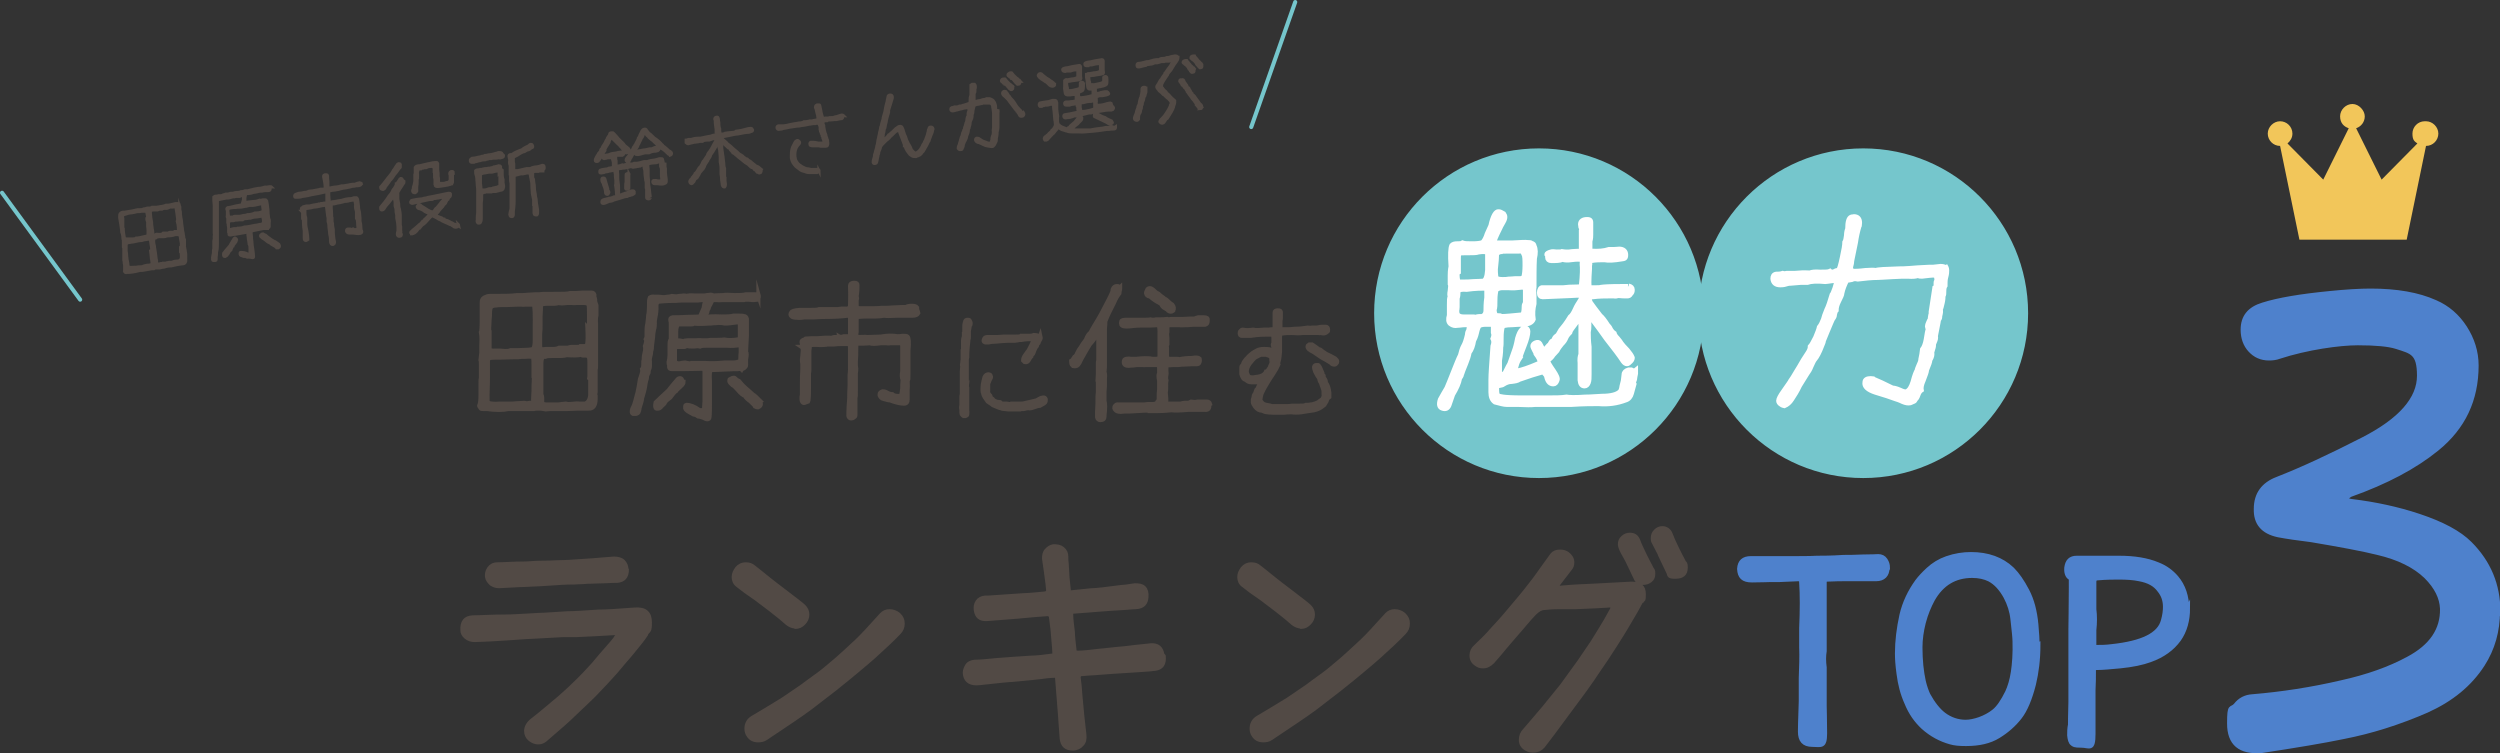 <?xml version="1.0" encoding="UTF-8"?>
<svg id="title" xmlns="http://www.w3.org/2000/svg" width="608.2" height="183.3" version="1.1" viewBox="0 0 608.2 183.3">
  <rect x="0" y="0" width="608.2" height="183.3" fill="#333333" stroke="none"/>
  <!-- Generator: Adobe Illustrator 29.5.1, SVG Export Plug-In . SVG Version: 2.1.0 Build 141)  -->
  <g>
    <path d="M157.2,154.3c-.7,1.1-2,2.7-3.9,5-.8.9-1.9,2.2-3.4,4-1.3,1.5-3.1,3.4-5.4,5.8-1,1-2.6,2.5-4.6,4.4-1.5,1.5-3.9,3.6-7.3,6.5-.5.4-1,.6-1.7.6s-1.4-.3-2-.8c-.6-.5-.9-1.2-.9-2s.5-1.8,1.4-2.5c1.6-1.2,3.8-3.1,6.8-5.6,1.7-1.5,3.1-2.8,4.4-4.1.9-.9,2.2-2.2,3.8-4,1-1.2,2.4-2.9,4.3-5,.6-.7,1.1-1.3,1.4-1.9.4-.5.3-.7-.4-.7-2.6.2-5.7.3-9.4.5-.2,0-.8,0-1.6,0-.8,0-1.4,0-1.7,0-3.3.2-5.7.3-7.3.4-.3,0-2.4.1-6.3.4-1.7.1-4.4.3-7.9.4-.8,0-1.5-.2-2.1-.7-.6-.5-.9-1-.9-1.7-.1-2,.7-3,2.5-3.1,1.8,0,4.4-.2,7.9-.2,1.8,0,4.6-.2,8.3-.4,1.1,0,3.4-.2,6.9-.4,1.8,0,4.3-.2,7.5-.4,1.9,0,4.9-.2,8.8-.5,2.5-.2,3.7.8,3.7,3.1s-.3,1.9-.9,2.7ZM152.5,138.6c0,1.7-.8,2.6-2.4,2.7-.4,0-1.4,0-3,.1-1.3,0-2.4.1-3.1.1s-1.1,0-2.1.1c-1,0-1.7.1-2.2.1-.7,0-2.3,0-4.8.2-1.7.1-4.2.3-7.3.4-1.4,0-3.4.2-6.2.3-.7,0-1.3-.2-1.9-.6-.5-.5-.9-1-1-1.6-.1-.7,0-1.4.5-2.1.4-.6,1.1-1,2-1,1.6,0,3.8-.2,6.6-.2,1,0,2.5-.2,4.4-.2.7,0,1.9,0,3.3-.1,1.5,0,2.5-.1,3.1-.1l6-.4c.9-.1,2.5-.2,4.9-.4,1,0,1.8.2,2.3.7.5.5.8,1.2.8,2Z" fill="#524a45" stroke="#524a45" stroke-linecap="round" stroke-linejoin="round"/>
    <path d="M193.5,152.4c-.7,0-1.4-.3-2-.8-.9-.8-2.2-1.9-3.9-3.2-.2-.2-1.5-1.1-3.7-2.8-1.9-1.3-3.3-2.3-4.4-3.2-.7-.5-1-1.2-1-2s.3-1.4.8-2.1c.5-.6,1.2-1,2.1-1s1.4.2,2,.7c.8.6,2,1.6,3.5,2.8,1.1.9,2.7,2.1,4.8,3.7s3.4,2.6,3.8,3c.6.6.9,1.2.9,2s-.3,1.5-.9,2.1c-.6.6-1.2.9-2,.9ZM218.7,149.6c.6.6.9,1.2.9,2.1s-.3,1.6-.9,2.2c-1.7,1.8-3.8,3.7-6.1,5.8-.9.8-2.3,2-4.1,3.5-1.2,1-3,2.5-5.4,4.4-1,.8-3.1,2.4-6.1,4.7-2.3,1.7-5.9,4.1-10.7,7.3-.6.4-1.2.5-1.9.5-1,0-1.8-.4-2.3-1.2-.3-.4-.5-1-.5-1.6,0-1.2.5-2.1,1.5-2.7,1.6-.9,4-2.4,7.3-4.4,1.1-.7,2.6-1.8,4.7-3.2.9-.7,2.3-1.7,4.1-3,1.1-.8,2.6-2.1,4.5-3.7,1.1-1,2.7-2.4,4.7-4.3,1.3-1.2,3.3-3.4,6.1-6.5.5-.5,1.1-.8,1.9-.8s1.6.3,2.2.8Z" fill="#524a45" stroke="#524a45" stroke-linecap="round" stroke-linejoin="round"/>
    <path d="M283.1,159.6c.2,1.9-.5,2.9-2.1,3.1-1.5.2-3.7.3-6.6.5-1.9.1-4.7.3-8.6.6-.6,0-1.5.1-2.7.2-.5,0-.7.4-.7.8.1.9.3,2.2.4,4.1l.5,5.3c.1,1.1.3,2.6.5,4.5.1,1,0,1.8-.6,2.4-.5.6-1.3,1-2.2,1-1.7,0-2.5-.8-2.7-2.4-.2-3.2-.6-8.1-1.1-14.5,0-.6-.4-.9-.8-.8,0,0-1.1,0-3.1.3-1.5.2-3.9.4-7,.7-.8,0-3.5.3-8.1.8-2,.2-3.1-.5-3.4-1.9-.2-.8,0-1.5.4-2.2.4-.7,1-1,1.9-1.1,1.4,0,3.2-.2,5.3-.4,2.5-.2,5.3-.4,8.5-.6,1.2,0,2.9-.2,5.1-.5.4,0,.6-.4.5-.9,0-.6-.1-1.5-.2-2.7-.1-1.7-.3-3.6-.6-5.7,0-.5-.4-.8-.9-.8-1.7.1-4,.3-7.1.6l-7.6.6c-1.6.1-2.5-.6-2.7-2.2-.1-.7,0-1.4.4-2,.4-.6,1-.9,1.8-1,.6,0,1.3,0,2.2-.1,1.6-.1,4.1-.3,7.3-.5,1.1,0,2.8-.2,5.1-.4.6-.1.8-.4.8-.8,0-.5-.2-2-.5-4.2-.1-.8-.3-2-.5-3.5,0-.8.1-1.5.6-2,.5-.6,1.1-.9,1.7-1,.9,0,1.6.1,2.2.6.6.5.9,1.1.9,1.9s0,.9.1,1.7c0,.8.1,1.3.1,1.7,0,.6.1,2.1.4,4.7,0,.5.2.7.7.6,1.1-.1,2.8-.3,4.9-.5,1.1,0,3.6-.3,7.3-.8.7,0,1.8-.2,3.2-.4,1,0,1.7.1,2.2.6.5.5.7,1.3.6,2.3-.1,1.5-.9,2.3-2.5,2.4-.6,0-1.5.1-2.8.2-.8,0-4.9.3-12.4.9-.5,0-.7.4-.6.8,0,1.1.2,2.5.4,4.2,0,1,.2,2.5.4,4.4,0,.4.3.6.9.6,1.1,0,2.9-.2,5.4-.5.5,0,2.5-.3,6-.6,1.4-.2,3.5-.4,6.3-.7,1.6-.1,2.5.6,2.8,2.3Z" fill="#524a45" stroke="#524a45" stroke-linecap="round" stroke-linejoin="round"/>
    <path d="M316.5,152.4c-.7,0-1.4-.3-2-.8-.9-.8-2.2-1.9-3.9-3.2-.2-.2-1.5-1.1-3.7-2.8-1.9-1.3-3.3-2.3-4.4-3.2-.7-.5-1-1.2-1-2s.3-1.4.8-2.1c.5-.6,1.2-1,2.1-1s1.4.2,2,.7c.8.6,2,1.6,3.5,2.8,1.1.9,2.7,2.1,4.8,3.7s3.4,2.6,3.8,3c.6.6.9,1.2.9,2s-.3,1.5-.9,2.1c-.6.6-1.2.9-2,.9ZM341.6,149.6c.6.6.9,1.2.9,2.1s-.3,1.6-.9,2.2c-1.7,1.8-3.8,3.7-6.1,5.8-.9.8-2.3,2-4.1,3.5-1.2,1-3,2.5-5.4,4.4-1,.8-3.1,2.4-6.1,4.7-2.3,1.7-5.9,4.1-10.7,7.3-.6.4-1.2.5-1.9.5-1,0-1.8-.4-2.3-1.2-.3-.4-.5-1-.5-1.6,0-1.2.5-2.1,1.5-2.7,1.6-.9,4-2.4,7.3-4.4,1.1-.7,2.6-1.8,4.7-3.2.9-.7,2.3-1.7,4.1-3,1.1-.8,2.6-2.1,4.5-3.7,1.1-1,2.7-2.4,4.7-4.3,1.3-1.2,3.3-3.4,6.1-6.5.5-.5,1.1-.8,1.9-.8s1.6.3,2.2.8Z" fill="#524a45" stroke="#524a45" stroke-linecap="round" stroke-linejoin="round"/>
    <path d="M399.3,146.2c-.6,1.2-1.8,3.3-3.6,6.3-.6,1-1.5,2.5-2.8,4.5-1.2,1.9-2.7,4.2-4.6,6.9-.3.5-1.2,1.8-2.7,3.9-1.2,1.6-3,4.1-5.4,7.3-1.7,2.3-3.3,4.5-4.8,6.4-.6.7-1.4,1.1-2.4,1.1s-1.2-.2-1.8-.5c-.8-.5-1.2-1.2-1.2-2.1s.3-1.7,1-2.4c1.1-1.3,2.7-3.1,4.7-5.5,1-1.2,2.4-3,4.3-5.3,1.9-2.6,3.3-4.6,4.2-5.8.6-.9,1.7-2.5,3.2-4.7l2.1-3.4c.8-1.3,1.7-2.8,2.7-4.7.3-.6,0-.9-.6-.9-2,.1-4.7.3-8.1.4-.2,0-.9,0-2.1,0-1.2,0-1.8,0-1.9,0-.7,0-1.9,0-3.7.2-.9,0-1.7.5-2.5,1.3-.6.6-1.6,1.7-3,3.4-2.2,2.5-3.6,4.2-4.3,5-.6.8-1.6,1.9-2.9,3.4-.7.7-1.4,1.1-2.3,1.1s-1.1-.2-1.6-.5c-.8-.5-1.2-1.2-1.2-2.1s.3-1.6,1-2.2c1.5-1.4,2.9-2.8,4.1-4.2.7-.8,1.9-2,3.4-3.8.7-.8,1.6-1.9,2.7-3.2,1.1-1.3,2.5-3,4-5,1-1.3,2.4-3.4,4.4-6.1.4-.5,1-.8,1.9-.8s1.3.2,1.8.5c.8.6,1.2,1.3,1.2,2.1s-.2,1.1-.5,1.5c-.7.9-1.7,2.2-3,3.9-.5.5-.4.8.1.8.8,0,2.2-.2,4.1-.3.5,0,1.9-.1,4.3-.2,2.1-.1,5.2-.3,9.4-.5,2,0,3,.7,3,2.5s-.1,1.1-.4,1.7ZM402,138.6c.2.3.2.6.2,1,0,.7-.2,1.2-.7,1.6-.5.4-1.1.6-1.8.6s-1.4-.3-1.7-1c-.6-1.3-1.3-2.7-2.1-4.4-.4-.7-.7-1.3-1.1-2-.5-.9-.7-1.6-.7-2,0-.6.2-1.2.7-1.6.5-.5,1.1-.7,1.7-.7,1,0,1.6.4,2,1.3.3.9.9,2.1,1.6,3.6.4.8,1,2,1.8,3.5ZM409.9,137c.2.3.2.7.2,1.1,0,1.5-.8,2.2-2.5,2.2s-1.4-.3-1.7-1c-.6-1.3-1.3-2.7-2.1-4.4,0-.2-.6-1.2-1.5-3-.2-.3-.2-.6-.2-1,0-.7.2-1.2.7-1.7.5-.5,1-.7,1.7-.7s1.6.5,1.9,1.4c.4,1,.9,2.2,1.6,3.6.4.8,1,2,1.8,3.5Z" fill="#524a45" stroke="#524a45" stroke-linecap="round" stroke-linejoin="round"/>
    <path d="M459.2,138.1c0,1.8-1,2.8-2.8,2.8h-8c-.5,0-1.8,0-3.9.1-.4,0-.6.2-.6.6s0,2.2,0,5.2c0,2.7,0,4.4,0,4.9,0,4.9,0,7.1,0,6.7-.2,1.2-.2,2.5,0,4v9.4c0,.9.1,3.1.1,6.6s-1,2.8-3.1,2.8-3-1.1-3-3.2c0,0,0-2.4.2-7.4,0-1.3,0-3.2,0-5.6.1-2.8.2-5.3.1-7.6v-4.5c.2-4.5.2-8.3,0-11.2,0-.5-.1-.7-.6-.8l-4.6.2c-.4,0-1,0-2,0-1,0-2.6.1-4.8.1s-3-.9-3.1-2.8c.1-1.8,1.1-2.6,2.8-2.6h8.5c3.4,0,6,0,7.6-.1,1.3,0,3.5,0,6.5-.2,1.2,0,2.7,0,4.6-.1,2.5,0,3.7-.1,3.8-.1.8,0,1.4.3,1.8.9.4.6.6,1.2.6,1.9Z" fill="#4e81cc" stroke="#4e81cc" stroke-miterlimit="10"/>
    <path d="M495.9,156.8c0,3.6-.4,6.8-1.1,9.7-.9,3.5-2,6.2-3.4,8-1.4,1.8-3.1,3.3-5.2,4.6-2.1,1.3-4.7,1.9-7.9,1.9-1.6,0-2.8-.1-3.8-.4-2.5-.7-4.7-1.9-6.7-3.7-1.6-1.5-3-3.4-4-5.9-1-2.2-1.6-4.6-1.9-7-.3-2.1-.4-3.8-.4-5,0-3.1.4-6.2,1.1-9.4.7-3,2-5.7,3.8-8.2.6-.8,1.5-1.8,2.7-2.9,1.3-1.2,2.8-2.1,4.5-2.7,2-.7,4-1,5.9-1,4.1,0,7.5,1.2,10.1,3.7,1.2,1.2,2.4,2.9,3.6,5.2,1.2,2.3,1.9,5,2.2,8.2.2,2.3.3,3.9.3,5ZM490.1,156c0-.9-.2-2.6-.5-5.3-.2-2-.8-3.8-1.7-5.5-1.1-2-2.4-3.4-3.9-4.2-1.2-.6-2.6-.9-4.2-.9-4.2,0-7.4,1.9-9.6,5.8-.8,1.5-1.6,3.3-2.2,5.6-.5,2-.8,4-.8,6,0,3.2.3,5.9.8,8.2.3,1.3.7,2.4,1.1,3.3,1.2,2.2,2.5,3.8,3.8,4.8,1.6,1.2,3.4,1.8,5.3,1.8s4.8-.9,6.9-2.6c1.1-.9,2.1-2.4,3.2-4.6.6-1.3,1.1-2.9,1.4-4.9.3-2,.5-4.5.4-7.6Z" fill="#4e81cc" stroke="#4e81cc" stroke-miterlimit="10"/>
    <path d="M532.3,147.9c0,3-.7,5.6-2.2,7.7-1.6,2.2-3.9,3.9-7,5-1.9.7-4.3,1.2-7.3,1.5-2.3.2-4.2.4-5.6.4s-.7.2-.8.7c0,1.4,0,2.9-.1,4.7,0,2.9,0,6.4,0,10.6s-1,2.9-2.9,2.9-1.9-.2-2.3-.5-.6-1-.7-2c0-.8,0-1.6.2-2.6,0-.3,0-2.1.1-5.5,0-1.3,0-3.2,0-5.6,0-2.1,0-4.6,0-7.6v-4.5c0-1.7.1-5.1.1-10.2s0-1.8-.2-2.3c-.7-.4-1-1.3-.9-2.5.2-1.6,1-2.4,2.5-2.4s1.2,0,2.5,0c1.3,0,2.1,0,2.3,0,.5,0,1.4,0,2.8,0h2.8c3.6,0,6.8.5,9.4,1.6,1.8.7,3.3,1.8,4.5,3.2,1.7,2,2.6,4.6,2.6,7.8ZM526.7,147.6c0-1.6-.5-2.9-1.4-4-1-1.4-2.6-2.3-4.9-2.7-1.4-.3-3-.4-5-.4-1.2,0-3,0-5.2.2-.4,0-.7.3-.7.8v2.3c0,2.3,0,3.8,0,4.4.2,1.6.2,3.3,0,5.1,0-.4,0,.7,0,3.4s.2.7.6.7c1,0,2.2,0,3.7-.2,7.4-.8,11.5-2.8,12.4-6.2.4-1.4.5-2.5.5-3.3Z" fill="#4e81cc" stroke="#4e81cc" stroke-miterlimit="10"/>
  </g>
  <path d="M589.9,29.5c-1.7,0-3,1.4-3,3s.5,1.9,1.2,2.4l-8.7,8.8-6.2-12.5c1.2-.4,2.1-1.5,2.1-2.9s-1.4-3-3-3-3,1.4-3,3,.9,2.5,2.1,2.9l-6.2,12.5-8.7-8.8c.7-.6,1.2-1.4,1.2-2.4,0-1.7-1.4-3-3-3s-3,1.4-3,3,1.3,3,3,3l4.7,22.8h26.1l4.7-22.8c1.7,0,3-1.4,3-3s-1.4-3-3-3Z" fill="#f2c65a"/>
  <circle cx="374.4" cy="76.2" r="39.6" fill="#75c6cc" stroke="#75c6cc" stroke-miterlimit="10"/>
  <circle cx="453.3" cy="76.2" r="39.6" fill="#75c6cc" stroke="#75c6cc" stroke-miterlimit="10"/>
  <g>
    <path d="M145.1,74.3c0,0,0,.9,0,2.4-.1.4-.2,1.1-.1,2.1,0,1.1,0,1.8,0,2.2,0,0,0,1.1,0,3.2v2c0,.3,0,.7,0,1.3,0,.7,0,1.2,0,1.4,0,.4,0,.8-.1,1,0,.2,0,.6,0,1,0,.5,0,.8,0,1.1,0,.9,0,2,0,3.3-.1.4-.1.8,0,1,0,.1,0,.4,0,.7,0,1.7-.6,2.5-1.8,2.4-1.9,0-3.6,0-5.1.1-1,0-2.2,0-3.4,0-.6,0-1.2,0-1.9.1-.2,0-.7-.2-1.4-.2-.7,0-1.1,0-1.4.1-.2,0-.4,0-.8,0s-1.1,0-2.2,0c-1.1,0-1.9,0-2.3,0s-.7,0-.9,0c-1.3.3-3.1.3-5.3,0h-.9c-.3,0-.5,0-.6-.2-.3-.4-.4-.6-.3-.7.2-.4.3-1.2.3-2.4v-1.3c0-.6,0-1,0-1.3,0-.8,0-1.3.1-1.7,0,0,0-.1,0-.3s0-.6,0-1.3c0-.7,0-1.2,0-1.6s0-.9-.1-1.1c0,0,.1-.7.2-1.8,0-1.1,0-1.7,0-1.9.1-1.6,0-2.5-.1-3,.1-.1.2-1.2.2-3.2v-3.4s0-.1,0-.3c0-.2,0-.3,0-.4,0-.5.1-.9.6-1.2.4-.2.8-.4,1.4-.4s.4,0,.6,0c2.6,0,4.6,0,6-.2.3,0,.7,0,1,0s1,0,1.7-.1c.7,0,1.3-.1,1.7-.1s.7,0,1,0c.3,0,.6-.1,1-.1s.5,0,.8,0c.4,0,.7,0,.8,0s.4,0,.6,0c2.4,0,3.8,0,4.3-.2.2,0,.5,0,.9,0s1,0,1.9-.1c.8,0,1.3,0,1.5,0,.3,0,.7,0,1,0,.3,0,.5.2.6.5v.6c.2.3.2.7.2,1.1ZM129.8,91.7v-2.8c0-.7,0-1.4-.1-2.1-.5,0-1.1-.1-1.9,0-.6,0-1.2,0-1.8.1-.6,0-2,0-4.3.1-.2,0-.7,0-1.3,0-.6,0-1.1.1-1.3.1s-.3.2-.4.7c0,.4,0,.7,0,1,0,.3,0,.8,0,1.4,0,.7,0,1.1,0,1.4,0,.3,0,1.8-.1,4.5,0,1.1,0,1.7.1,1.8.4.3,1.3.4,2.9.3.5,0,1,0,1.7,0,.2,0,.5,0,.8,0s.9,0,1.7-.1c.8,0,1.4-.1,1.7-.1.2,0,.4.1.6.1s.4,0,.8-.1c.3,0,.6,0,.8,0,0-.7,0-1.7.1-2.8,0-.8,0-1.9.1-3.4ZM130.1,77c0-.5,0-1.3-.1-2.3,0-.3-.1-.5-.4-.6-.1,0-.4,0-.9,0-.4,0-.7,0-.9,0-.1,0-.5.1-.9,0-.5,0-.8,0-.9,0-.6,0-1.5.1-2.6.1s-2.1,0-2.6.1c-.7,0-1.2.2-1.3.4-.2.2-.3.8-.3,1.5,0,.2,0,.7-.1,1.6,0,1-.1,1.6-.1,2s0,.6.1.8c0,.4,0,1.1,0,2.2,0,1.3,0,2,0,2.1,0,.3.4.4.9.4s.5,0,.8,0c.3,0,.5,0,.5,0,.1,0,.7,0,1.6.1.4,0,.9,0,1.3-.2,1.1,0,2.5,0,4.2-.1,0,0,.3,0,.8-.1.3,0,.6-.2.7-.5s.2-.9.2-1.8c0-1.2,0-1.8,0-1.9,0,0,0-.4,0-1v-1.1c0-.9,0-1.5.1-1.7ZM143.3,92c0-.1.1-.3.1-.3s0-.2,0-.3c0-.1,0-.2,0-.3s0-.2,0-.4c0-.2,0-.9,0-2.1,0-1,0-1.7-.3-1.9,0-.1-.2-.2-.4-.2s-.2,0-.4,0c-.2,0-.3,0-.4,0-.2,0-.3,0-.4-.2-.9.2-2.1.2-3.6.1-.3.1-.9.2-1.5.2s-.6,0-1,0h-1c-.8,0-1.4,0-1.7.2-.1,0-.2,0-.3,0-.4,0-.7.5-.7,1.5v2c0,.2,0,.3,0,.4,0,1.3,0,3.1,0,5.4.1,0,.2.3.2.6s0,.3,0,.5c0,.2,0,.4,0,.5,0,.3,0,.5.3.6.2,0,.4.1.6.1s.5,0,.9,0c.4,0,.7,0,.9,0s.4,0,.6,0c.2,0,.4,0,.5,0,.2,0,.5,0,.9-.1.4,0,.7-.1.9-.1s.4,0,.6.1c.4,0,1,0,1.7-.1.2,0,.6-.1,1.2,0,.6,0,1,0,1.3,0,.7-.2,1.2-.9,1.3-2.1,0-.7,0-1.2,0-1.7,0-.1,0-.5,0-1.1v-1ZM143.3,80c0,.1,0-1,0-3.3,0-1.6,0-2.5-.2-2.7-.2-.2-.6-.3-1.2-.3h-1.6c-.2,0-.6.1-1.2,0-.5,0-.9,0-1.1,0-.2,0-.5.1-1.1.1-.5,0-.8,0-1-.1-.2.1-.6.2-1.1.2s-.5,0-.9,0c-.4,0-.7,0-.9,0-.6,0-1.1.1-1.4.3,0,.6,0,1.5-.1,2.7,0,.3,0,1,0,2.1,0,.7,0,1.5-.1,2.2,0,.7,0,1.7,0,2.9,0,.3,0,.6.4.9.3,0,.6-.1,1-.1s.5,0,.9,0c.4,0,.7,0,.9,0,.6,0,1-.1,1.4-.3.2,0,.6,0,1.1,0,.6,0,.9,0,1.1,0,.2-.1.5-.2.8-.2s.4,0,.7,0c.3,0,.6,0,.7,0,.3,0,.6,0,.8-.2,0,0,.4,0,.9,0,.2,0,.4,0,.7-.2.2-.9.2-2.3.1-4.4Z" fill="#524a45" stroke="#524a45" stroke-miterlimit="10"/>
    <path d="M184.5,71.5c.2.7.1,1.1-.3,1.4-.2,0-.5.1-.8.1s-.5,0-1.3-.1c-.5,0-.9,0-1.1.1-.6,0-1.5,0-2.6,0-1.4,0-2.3,0-2.7,0-.2,0-.7.1-1.2,0-.6,0-1,0-1.3,0,0,0,0,.1,0,.2,0,.1-.1.4-.4.9-.2.4-.4.7-.4.9-.1.1-.2.4-.3.7,0,.3-.1.5-.2.6-.1.2-.2.4-.1.5,0,0,0,.2,0,.3.6-.1,1.8-.2,3.7-.1,1.3,0,2.2,0,2.9-.2.1,0,.4,0,.7,0,.3,0,.6,0,.8,0,.4,0,.8,0,1.1.1.4,0,.6.3.7.7,0,1,0,2.3,0,4-.1,2.2-.2,3.5-.2,4,.2.2.2.8,0,1.8,0,.1,0,.3,0,.4s0,.3,0,.5,0,.3,0,.4c0,.2,0,.4-.2.6-.2.2-.3.3-.5.4-.2,0-.3,0-.4.2-.1-.1-.4-.2-.9-.1-.4,0-.7,0-.8,0-.4,0-2,.1-4.7.2-.3,0-.7,0-1.2.1-.1.4-.2,1.2-.1,2.5,0,.5,0,1.2,0,2.2,0,1,0,2.1,0,3.2,0,1.5,0,2.7-.1,3.5,0,.3-.2.5-.5.5s-.5-.1-1.1-.4c-.6-.2-1-.3-1.2-.3-.3-.2-.5-.4-.8-.4-.3,0-.5-.2-.7-.3-1-.5-1.5-.9-1.6-1.2,0-.2,0-.4,0-.6,0-.2.2-.3.3-.3.9,0,2,.4,3.2,1.3,0,0,.1,0,.2,0s.2,0,.3,0c.1,0,.2,0,.3,0s.2,0,.3-.2c0-.2,0-.9.1-2,0-.9,0-1.6,0-2.2v-2.5c0-.3,0-.8,0-1.6,0-.1,0-.4,0-.8,0-.4-.1-.7-.3-.8-1.1,0-2.9.1-5.3.1-.5,0-1.2,0-2.3,0-.5,0-.7-.2-.7-.4,0-.5,0-.8-.1-.9,0-.2-.1-.4,0-.6,0-.3.1-.4.1-.4,0-.3.1-.7.1-1.2s0-.6,0-1.1c0-.5,0-.9,0-1.1,0-.7,0-1.2.3-1.6,0-.2,0-.5,0-.8s0-.8,0-1.4c0-.6,0-1.1,0-1.4s0-.6-.1-.9c-.1-.5,0-.7.6-.8.8,0,2,0,3.6-.1,1.9,0,2.9-.1,3-.1.2-.5.5-1.2.9-2.1,0-.4.2-1,.4-1.9-.2,0-.4,0-.6,0,0,0-.5,0-1.2.1-.4,0-.8,0-1.1,0-.3,0-.8,0-1.4,0-.3,0-.8,0-1.4,0-.7,0-1.2.1-1.4.1s-.5,0-.7,0c-.4,0-1.6,0-3.7.2-.2.3-.4.5-.4.6v1.1c0,.9-.2,1.8-.4,2.9,0,.2,0,.4,0,.7,0,.4,0,.9-.2,1.5-.1.6-.2,1.1-.2,1.4,0,.6-.2,1.4-.3,2.6,0,.3,0,.8-.2,1.3,0,.2,0,.6-.2,1.2-.1.5-.2.9-.1,1.2,0,.4,0,.7,0,1.1,0,.4-.1.8-.3,1.1,0,0,0,.2,0,.3s0,.4-.2.6c-.1.3-.2.5-.2.6,0,.2,0,.5-.2,1-.1.5-.2.8-.2,1-.1.9-.4,2-.8,3.3,0,.5-.3,1.3-.6,2.3,0,.3-.1.6-.2.9,0,.3-.3.5-.7.6-.3,0-.5,0-.7,0-.2-.1-.3-.3-.3-.5s0-.6.3-1.1c.2-.4.4-.9.6-1.7.2-.9.4-1.5.5-1.9.2-.9.4-2,.6-3.3,0,0,.2-.5.4-1.2.1-.3.2-.7.1-1.2.2-.2.3-.5.3-1.1,0-.6,0-1,.1-1.1,0-.4,0-.9.2-1.7.2-.7.2-1.3.1-1.7.3-.8.4-1.4.2-1.7.1-.2.2-.4.2-.7,0-.1,0-.3,0-.6,0-.3,0-.5,0-.6,0-.4,0-1.1.2-1.9.1-.9.2-1.5.2-2,.1-.3.2-1.2.2-2.7,0,0,0-.2,0-.2,0,0,0-.2,0-.3,0-.2,0-.6.2-1.1.3-.2.6-.3,1.1-.2.5,0,.8,0,1,0,.4,0,.8.1,1.1.1s.6,0,1.1-.1c.4,0,.8-.1,1.1-.2.2,0,.5.1.8.1s.5,0,1-.1c.4,0,.8-.1,1-.1s.5,0,.7.1c.4-.1,1.1-.2,1.9-.1.9,0,1.5,0,1.9,0,.1,0,.2,0,.4,0s.4,0,.8-.1c.4,0,.6-.1.8-.1.2,0,.5,0,.7.2.6,0,1.4-.1,2.4-.1.6-.1,1.5-.1,2.8,0,1.2,0,2.1,0,2.8-.2.2,0,.5,0,.9,0,.6,0,1,0,1.1,0,.6,0,.9.1,1,.4ZM166.3,92.9c0,.3-.2.7-.7,1.1-.7.7-1.1,1-1.1,1.1-.2.1-.5.4-.8.8-.3.4-.5.7-.6.8-.3.2-.6.5-.9.7-.2.2-.4.4-.5.7,0,0-.2.3-.7.7-.3.4-.6.6-.9.6s-.2,0-.4,0c-.3-.1-.4-.6-.2-1.5.7-.7,1.7-1.6,3.1-2.9.5-.7,1.3-1.6,2.3-2.8.1-.1.3-.2.5-.2s.4.1.5.3c.1.2.2.4.2.6ZM180.2,85.6c0-.3,0-.7,0-1,0-.4-.2-.6-.4-.6-.7.1-1.7.2-3,.1-1.4,0-2.4,0-3,0-.2,0-.8,0-1.8,0-.7,0-1.3,0-1.7.2-.3-.1-.9-.1-1.6,0-.7,0-1.3,0-1.7-.2-.2.2-.3.3-.5.3s-.2,0-.3,0c-.1,0-.2,0-.2,0-.1,0-.2,0-.3,0,0,0-.4,0-.9,0s-.5.2-.6.6c0,.1,0,.3,0,.6s0,.5,0,.9c0,.4,0,.7,0,.9s0,.5,0,.6c.2.2.5.4.9.4s.4,0,.7-.1c.3,0,.5-.1.7-.1s.4,0,.6.1c0,0,.3,0,.6.1.2,0,.4,0,.5-.1,1.2,0,2.3,0,3.3,0,1.2.1,2.8.1,4.7-.1.7,0,1.3,0,2,0,.9,0,1.5-.2,1.9-.4,0-1.3.1-2,.1-2.1ZM180.3,78.9c-.2-.4-.7-.6-1.6-.4-1.5.2-2.5.3-3,.1-.3,0-.8-.1-1.4,0-.8,0-1.3.1-1.3.1s-.8,0-2.2.1c-.9,0-1.5,0-1.9-.1-.1.1-.3.2-.6.2-.5,0-.8,0-.9,0-.5,0-1.3,0-2.4,0-.3.3-.5.9-.5,1.8,0,.7,0,1.4,0,2.1.4,0,.9,0,1.7.2.3-.1.6-.2,1-.2.2,0,.6,0,1,0,.5,0,.8,0,1,0,.3,0,.9-.1,1.7,0,.9,0,1.5,0,1.9-.1,1.6,0,2.7,0,3.4-.1.9.2,2.1.2,3.8-.1,0-.5,0-1.1,0-2,0-.9,0-1.4,0-1.4ZM184.8,97.7c.2.2.3.4.3.6,0,.3-.2.6-.7.8,0,0-.3,0-.7-.2-.1-.3-.6-.7-1.2-1.3-.7-.5-1.1-.9-1.3-1.3-.4-.1-1-.6-1.6-1.3-.6-.7-1.1-1.2-1.4-1.3,0,0-.2-.2-.6-.6-.2-.2-.2-.5-.1-.8.5-.3.8-.4.9-.4s.3,0,.4.1c.2.2.5.5,1,.7.4.5.9,1.1,1.6,1.7.4.3,1,.9,1.8,1.6.3.1.9.7,1.8,1.6Z" fill="#524a45" stroke="#524a45" stroke-miterlimit="10"/>
    <path d="M223.4,76.2c-.2.4-.7.6-1.4.6-1,0-1.5,0-1.6,0-.4,0-1.1,0-2,0-1.8.1-2.8.1-3.3,0-.6.1-1.3.2-2.2.2-1.2,0-2,0-2.2,0,0,0-.8,0-2.1.1-.1,0-.2.3-.2.6v.9c0,1.3,0,2,0,2.1-.1.4-.1.7,0,1,0,.2.2.4.4.3.8,0,1.5-.1,2.3,0,.8,0,1.8-.1,3.1-.1,1.6-.3,3-.3,4.1-.1.4,0,.8,0,1.3-.1.6,0,1,0,1.2.2.3.3.4,1.4.2,3.4,0,1,0,2.1,0,3.5,0,.1,0,.9,0,2.3s0,1.3-.2,1.5c0,.4.1,1.1,0,2.3,0,1.2,0,2,0,2.3,0,.6-.2,1-.9,1-.7,0-1.8-.2-3.4-.8-.5,0-.9-.2-1.4-.3-.6-.1-.9-.4-1.1-.9,0,0,0-.2,0-.3,0-.3.2-.5.7-.7.2,0,.6,0,1.1.3.5.3.9.4,1.3.4.4.4,1.1.5,2,.4.2-.2.3-.8.4-1.8,0-.6,0-1.3.1-2.2-.1-.1-.2-.4-.2-.8s0-.6.1-1.2c0-.5,0-.8,0-1,0-.1,0-.3,0-.6s0-.6,0-1.6c0-.7,0-1.2,0-1.4,0,0,0-.4,0-1.3s-.1-.9-.4-.9c-.2,0-1,0-2.5,0-.2,0-.5.1-1,0-.6,0-1,0-1.3,0-1.4.2-2.3.2-2.7,0-.3,0-.8.1-1.6.1s-1.3,0-1.5,0c-.2.2-.2.7-.2,1.5,0,.8,0,1.7-.1,2.8,0,.2,0,.6,0,1,0,.3.1.5.1.8s0,.5-.1,1.1c0,.5,0,.9,0,1.3,0,.2,0,1.2,0,2.9s0,1.4-.1,1.7c0,2.1,0,3.5,0,4.2,0,.2,0,.5-.3.6-.2.2-.5.3-.7.3-.5,0-.8-.4-.7-1.2,0-1,.1-2.2.2-3.6,0-.6,0-1.7.1-3.3,0-.6,0-1.4,0-2.5,0-.2.1-.6.1-1.3,0-.7,0-1.1,0-1.2,0-1.2,0-2.7,0-4.4,0-.4-.3-.6-.8-.6-.8,0-1.2,0-1.3,0-.6,0-1.1,0-1.7.1-.8,0-1.3,0-1.7,0-.2.1-1.2.2-2.9.1-.9,0-1.4,0-1.4.3,0,.2,0,.6-.1,1.1,0,.8,0,1.7,0,2.6,0,.3,0,.8,0,1.5,0,.7,0,1.1-.1,1.4,0,.5,0,1.5,0,3.2,0,1.4,0,2.4-.1,3.1,0,.2,0,.4-.1.6-.7.3-1.1.4-1.2.3-.3-.2-.4-.5-.4-1s0-.5.1-1c0-.5,0-.9,0-1.1,0-.2,0-.4,0-.6,0-.2,0-.4,0-.6,0-1.1,0-2.4.1-4v-1.1c0-.2-.1-.5-.1-.8s0-.6.1-1.2c0-.5.1-.9.1-1.2,0-.4,0-.8-.3-1,.2,0,.2-.5,0-1.2,0-.3.2-.4.4-.5.3-.1.5-.2.6-.3.2,0,.7-.1,1.3-.1.4,0,.9,0,1.5,0,1.1-.1,2.4-.2,3.7-.1,0-.1.2-.2.4-.2s.2,0,.4,0c.2,0,.3,0,.4,0,.1,0,.3,0,.3-.2.3.2.8.2,1.3,0,0,0,.2,0,.6,0,.3,0,.5,0,.6,0,.2,0,.3-.1.3-.3s0-.1,0-.2c0,0,0-.5,0-1.2,0-.6,0-1.2,0-1.5v-1.1c0-.5-.2-.7-.5-.7-1.6.2-3.4.3-5.5.3-.3,0-1.1,0-2.6.1-1.1,0-1.9,0-2.4,0-.6.1-1.2.2-1.9.1-.7,0-1.2-.1-1.4-.4-.2-.2-.3-.5,0-.9.1-.3.8-.5,2-.6.2,0,1.1,0,2.5,0,1.1,0,1.9,0,2.3-.2.5,0,2,0,4.7,0,0,0,.3-.1.6-.1s.3,0,.6,0c.3,0,.5,0,.6,0,.6,0,.9-.2,1-.6,0-.8.1-2.5,0-5,0-.4.3-.7,1-.7s.8.2.8.6c0,.6,0,1.5-.2,2.7,0,0,.1.2.1.4s0,.2-.1.5c0,.2,0,.4,0,.6,0,.1,0,.4,0,.6,0,.2,0,.4.1.6.1.1.3.2.7.2s.5,0,.9,0,.8,0,1,0c1.5,0,2.6,0,3.3-.1.2,0,.5,0,.7,0,.5,0,1.2,0,2.2-.1,1,0,1.7-.1,2.2-.1s.6,0,.9,0c.3-.2.8-.3,1.4-.3s1.1.1,1.3.4c0,.2,0,.5.2,1Z" fill="#524a45" stroke="#524a45" stroke-miterlimit="10"/>
    <path d="M235.9,79.3c0,.3-.1.7-.2,1.2,0,0,0,.2,0,.3,0,.2,0,.3,0,.3,0,.1,0,.4,0,.7,0,.3,0,.6-.1.8-.2,1.5-.3,3-.3,4.4,0,.1-.1.3-.1.4s0,.2,0,.3,0,.2,0,.3c0,.1,0,.3,0,.4,0,.2,0,.5,0,1,0,.1,0,.3,0,.4s0,.4,0,.7,0,.6,0,.7,0,.4,0,.5c0,0,0,.2,0,.6s0,.6.1.6c-.1.7-.1,1.2,0,1.4,0,.3,0,.5,0,.9,0,.3,0,.6,0,.8,0,.3,0,.8,0,1.4,0,.2,0,.5,0,1.1s0,.4,0,.7c0,.3,0,.5,0,.7.1.2,0,.6,0,1,0,.1-.2.2-.4.3-.2,0-.4,0-.5,0-.3-.2-.5-.4-.5-.8,0-.4,0-.7,0-.7-.1-.4-.1-.8,0-1.1,0-.2,0-.5,0-1.1,0-.1,0-.4,0-.8,0-.3,0-.5.1-.8,0-.3,0-.6,0-.8v-.6c0-.2,0-.4,0-.5,0-.3,0-.9,0-1.6,0-.1,0-.3,0-.5,0-.5,0-1,0-1.5,0-.4.1-.9.1-1.3-.1-.2-.1-.5,0-.8,0-.5.1-.7.1-.8,0-.9,0-1.7,0-2.3,0,0,.1-.1.1-.3v-.8c0-.1,0-.6,0-1.3,0,0,0-.4.2-.9,0-.3,0-.6,0-.9.1-.1.1-.4.1-.7,0-.3,0-.6,0-.8,0-.3,0-.7.2-1.2,0-.3.2-.5.6-.5s.4,0,.5.2c.2.3.3.6.2,1ZM254.4,97.2c0,.1,0,.2,0,.3,0,.3-.2.5-.5.7-.3.2-.6.3-.9.5-.2,0-.7.1-1.5.4-.5.2-1,.3-1.4.2-.2,0-.6.1-1,.2-.4,0-.7,0-.9.1-.5,0-1.1,0-2,0,0,0-.3,0-.8,0,0,0-.4,0-1-.1-.6,0-.9-.2-1-.2-.2,0-.8-.3-1.8-.7,0,0-.1-.1-.4-.3-.3-.2-.6-.4-.9-.6-.2-.3-.5-.7-.7-1-.2-.3-.4-.7-.4-1-.2-.2-.2-.9-.1-2.1,0,0,0-.2.1-.5,0-.2.1-.5.2-.9.1-.6.4-1,.8-1.1.5-.1.8,0,.9.6,0,0,0,.2-.2.5-.1.2-.2.4-.2.4,0,.2-.2.4-.3.8,0,.1,0,.3,0,.4,0,.3,0,.8,0,1.3-.1.3,0,.5.2.8.2.2.4.4.4.6,0,.1.1.3.3.4.2.1.3.2.3.4.1.1.4.2.8.4,0,0,0,0,.3.1.2,0,.3,0,.3,0,.2,0,.4,0,.5.2s.3.2.5.2c.3,0,.6,0,.9,0,.3,0,.5.1.6.1.2,0,.3,0,.5-.1.5,0,1.2,0,2.2,0,.3,0,.8,0,1.4-.2,0,0,1-.2,2.6-.6,0,0,.2-.1.5-.3.5-.3.9-.4,1.1-.4.3,0,.5.1.6.4ZM253.1,81.6c.1.4.1.7,0,.9-.3.5-.5.9-.5,1-.1.1-.3.3-.3.5,0,.2-.2.4-.3.5-.2.3-.4.8-.6,1.4,0,.1-.1.2-.3.4-.2.2-.2.3-.2.4-.2.2-.4.5-.6.9-.2.4-.6.6-1,.5,0,0-.2-.2-.4-.4,0-.5.2-.9.5-1.3.4-.6.7-1,.8-1.1.3-.6.8-1.4,1.2-2.5,0-.1,0-.2-.3-.3-.8,0-1.6,0-2.6.2-.1,0-.2,0-.3,0s-.3,0-.6.1c-.3,0-.5.1-.7.1s-.3,0-.4,0c-.1,0-.3,0-.5,0-.2,0-.4,0-.5,0s-.2,0-.3,0c-.6,0-1.6.1-2.8.2-.8,0-1.4.1-1.9.2-.3,0-.5,0-.8,0-.3-.1-.4-.2-.4-.4s0-.2.2-.6c.1-.2.4-.3.8-.3.3,0,.7,0,1.3,0,.1,0,.3,0,.5,0,.3,0,.5,0,.5,0s.5,0,1.5-.1c.6,0,1.1,0,1.6,0,.2,0,.7,0,1.4,0s1.1,0,1.3-.2c.6,0,1.3,0,2,0,.3,0,.7,0,1.1-.2.7,0,1.2.2,1.5.4Z" fill="#524a45" stroke="#524a45" stroke-miterlimit="10"/>
    <path d="M272.5,69.9c0,0,0,.2,0,.3s0,.4-.1.6c0,.3-.1.5-.1.6-.4.5-.9,1.3-1.3,2.3-.6,1.2-1,2-1.3,2.6-.2.4-.5,1.1-.8,1.9,0,.4,0,.9-.1,1.7v3c0,.8,0,1.5,0,2.3,0,1.8,0,2.9,0,3.5,0,.4,0,1-.1,1.8.1.3.2.8.1,1.5,0,.7,0,1.1,0,1.4,0,.3,0,.9-.1,1.8,0,.7,0,1.5,0,2.3.2.8.2,1.9,0,3.5,0,0,0,.2,0,.3,0,.6-.3.9-1,.9-.4,0-.7-.2-.8-.7,0,0,0-.5,0-1.3,0-.5.1-1.2.1-2.1v-.3c0-1,0-1.8.1-2.3,0-.1,0-.3,0-.4s0-.5,0-.9c0-.4,0-.7,0-.9s0-.5-.1-.7c0-.4.1-.9.1-1.6,0-.8,0-1.3,0-1.5,0-.2,0-.5,0-.9,0-.4,0-.7.1-.9,0-.7,0-1.8,0-3.4,0-1.4,0-2.5,0-3.3,0-.1,0-.2-.1-.2s-.1,0-.2.3c-.1.2-.2.3-.3.3,0,.5-.3,1-.7,1.5-.7.8-1,1.2-1,1.3-.3.5-.8,1.3-1.4,2.4-.2.3-.4.7-.6,1.1-.4,1-.8,1.4-1.4,1.4s-.4,0-.6-.2c-.2-.1-.3-.5-.3-1.1.2-.1.5-.5.8-1,.2-.1.5-.4.7-1,.3-.6.6-1.1.8-1.3.2-.4.7-1.1,1.3-1.9.3-.9.7-1.4,1.1-1.7.2-.4.5-1,1-1.8,1.2-1.9,2.2-3.8,3.1-5.6.3-.5.5-1,.8-1.6.3-.6.5-1,.5-1.5.2-.5.5-.8,1-.8s.5.1.7.4ZM294.2,98.4c0,.1,0,.3,0,.4,0,.7-.4,1-1.2.9-.9,0-2.2,0-3.9,0-2.1.2-3.5.2-4.1.1-1.9.2-3,.2-3.3.2-.3,0-1,0-2,0,0-.2-1.6-.1-4.8.1-.2,0-.5,0-1,0-.6,0-1,.1-1.2.1-.9,0-1.4-.3-1.6-.9,0-.2,0-.4.2-.6.2-.2.3-.3.5-.3.5,0,1.1,0,1.7,0,.2,0,.7,0,1.6,0,.4,0,1,0,1.7,0,.7,0,1.3,0,1.7,0,.1,0,.3-.1.7-.1h.6c.3,0,.5,0,.6,0,.7,0,1.1-.2,1.2-.6.2-.2.3-.4.3-.6,0-.5,0-.8,0-.7,0-.4,0-.9.1-1.6,0-.4,0-1.1,0-2.2-.2-.9-.2-1.5,0-1.8,0-.4,0-.8,0-1.2,0-.5-.2-.8-.5-.8-.2,0-.7,0-1.4,0-.8,0-1.2,0-1.4,0-.2,0-.4.1-.6,0-.3,0-.5,0-.7,0-.1,0-.3,0-.5,0s-.6,0-1.1.1c-.6,0-1,.1-1.2.1-.8,0-1.2-.3-1.2-.9s.2-.7.6-.8c.2,0,.6-.1,1.1,0,.6,0,1,0,1.3,0,1.9-.2,3.2-.2,4,0,.3,0,.6,0,.9,0,.4,0,.7-.2.8-.4,0-.2,0-.8,0-1.7,0-.2,0-.8,0-1.7,0-.2,0-.7,0-1.3,0-.7,0-1.2,0-1.5,0-.9-.1-1.5-.4-1.6-.5,0-1.2.1-2.1.1-1,0-1.8,0-2.1,0-.2,0-1.1,0-2.7.2-1.1.1-1.8,0-2-.4-.1-.3-.1-.5,0-.8,0-.3.5-.4,1.3-.4h1.6c.3,0,.8,0,1.4,0h1.1c.7,0,1.3,0,1.7-.1.1,0,.3.1.5.1s.5,0,.9-.1c.4,0,.7,0,.9,0,.4,0,1,0,1.8-.1.2.1.5.1.9,0,.4,0,.7,0,.9,0,.4,0,1.1,0,1.9,0,.9,0,1.5-.1,1.9-.1s.7,0,1,0c.2-.1.5-.2.9-.3h.9c.8,0,1.3,0,1.4.4,0,.2,0,.4,0,.5,0,.5-.2.8-.6.9-.4,0-.9,0-1.6,0-.3,0-.7,0-1.2,0-.6,0-1.1.1-1.3.1s-.4,0-.6,0c-.4,0-1,.1-1.7,0-.5,0-1,0-1.7,0s-.6,0-.8.1c-.2,0-.3.3-.3.7,0,.5,0,.8,0,.9-.1.3-.1.7,0,1.4,0,.4,0,.7,0,.9,0,.1,0,.4,0,.7-.1.2-.2.4-.1.8,0,.4,0,.7,0,.7,0,.4,0,.7,0,.9,0,.2,0,.6,0,.9.2.1.5.2.8.2s.4,0,.7,0c.3,0,.6,0,.8,0s.5,0,.7.1c.9-.2,1.9-.3,3-.3,1.1-.2,1.7-.1,1.9.1,0,.1.1.3.1.4,0,.6-.2,1-.7,1-.8,0-1.8,0-3.2.1-.3,0-.7,0-1.3.1-.8,0-1.8,0-2.9.1,0,.4-.1,1,0,2-.1.6-.2,1.2,0,1.7,0,.1-.1.3-.1.6,0,.4,0,.6,0,.6,0,.8,0,1.3-.1,1.6.1,1.2.2,2,.1,2.3,0,.3.3.5.6.5.3,0,.5,0,.8,0,0,0,.4,0,1,0,.6,0,1,0,1.1,0,.4-.1.7-.2,1-.2s.2,0,.3,0,.2,0,.3,0c.2,0,.5,0,1-.3.2,0,.4.1.7.1s.5,0,.9-.1c.4,0,.6,0,.8,0,.2,0,.4,0,.7,0s.6,0,.7,0c.4,0,.7.2.8.6ZM285.4,75.6c-.4.3-.8.3-1.2,0-.1-.2-.4-.4-.8-.6-.4-.2-.7-.5-.9-1-.2-.1-.5-.4-1-.6-.7-.4-1.3-.9-1.8-1.3-.5,0-.8-.3-.9-.8,0-.2.2-.6.4-1,.1-.1.3-.2.5-.2.3,0,.7.2,1.2.7,0,.1.4.4,1,.7.2.2.4.4.7.6.3.2.6.4.7.6.3,0,.6.3,1,.7.4.4.7.6.9.7.4.5.5,1,.2,1.4Z" fill="#524a45" stroke="#524a45" stroke-miterlimit="10"/>
    <path d="M322.9,97c0,.4-.3.9-.7,1.5-.6.5-1.2.9-1.8,1.1-.6.2-1,.3-1.3.3-.6.1-1.5.2-2.6.4-.8.1-1.6.1-2.3,0-.5,0-1.1,0-1.9.1,0,0-.2,0-.4,0s-.5,0-.9,0-.7,0-.9,0-.2,0-.3,0c-.9,0-1.4-.1-1.4-.1-.5,0-1-.2-1.4-.4-.6,0-1.2-.3-1.7-1-.3-.4-.5-.8-.5-1s0-.6,0-.7c.1-.3.2-.6.2-.8,0-.2.2-.5.4-.8,0-.2.1-.4.2-.6,0-.2.2-.4.4-.5,0-.3.3-.8.7-1.4,0,0,0-.1,0-.2,0,0-.2,0-.4,0s-.4.1-.5.1c-.2,0-.4,0-.7,0-.3,0-.5,0-.6,0-.6,0-1.1-.2-1.4-.6-.5,0-.9-.6-1.1-1.4,0,0,0-.2,0-.5,0-.2,0-.4,0-.5,0-.1,0-.2,0-.3,0-.5,0-.8.4-.9,0-.3.1-.6.4-1,.2-.3.5-.6.7-.8.3-.4.7-.7,1.2-1.1.3-.2.6-.4,1-.6.5-.3,1.1-.4,1.8-.4,1.1,0,1.8.1,2,.4,0,0,.1.1.1.1,0,0,.1-.1.2-.4,0-.2,0-.4,0-.6-.2-.4-.2-.7,0-.9,0-.3,0-.7,0-1.4,0-.3,0-.6-.2-.7,0,0-.2,0-.5,0s-.2,0-.5,0c-.2,0-.4,0-.5,0-.7,0-2,0-3.8.3,0,0-.1,0-.2,0s-.4,0-.7,0c-.4,0-.6,0-.6,0-.2,0-.5,0-.7,0-.3,0-.5-.2-.5-.6,0-.2,0-.4.2-.6.2-.2.3-.3.5-.3,1,.2,1.8.1,2.5,0,.1,0,.3,0,.6.1.2,0,.4,0,.6,0,.5,0,1-.1,1.4-.1h.6c.3,0,.5,0,.6,0,.1,0,.5-.1,1-.1.4,0,.5-.1.5-.3s0-.2,0-.3c0-.7,0-1.5,0-2.5v-1c0-.3.2-.5.8-.5s.7.2.7.5c0,0,0,.4,0,1,0,.3,0,.7-.1,1.2,0,.4,0,.7,0,1,0,.3,0,.5,0,.7,0,.1,0,.2.1.2.1,0,.2,0,.3,0s.3,0,.5,0,.4,0,.5,0,.3,0,.4,0c.4,0,.9,0,1.5-.1,1,0,2.1-.1,3.4-.3.2,0,.6.1,1,0,.5,0,.8,0,1,0,.4,0,.9-.2,1.4-.2.5,0,.8,0,1,0,.3,0,.5.3.5.7s0,.4-.2.5c-.3.3-.6.4-.9.4s-.4,0-.6-.1c-.1,0-.3.1-.6,0-.3,0-.5,0-.6,0-.1,0-.5,0-.9,0-.5,0-.8,0-1.1,0-.5,0-1,0-1.3,0-.6.1-1.5.1-2.7,0-.7,0-1.6,0-2.7.2,0,.1-.1.3-.1.7v.8c0,.2,0,.3,0,.4,0,.4,0,1.3,0,2.5-.1,1.2-.2,1.7-.2,1.7-.2.7-.3,1.2-.2,1.4-.3.7-.7,1.4-1.3,2.3-.7,1.1-1.2,1.8-1.4,2.2-.3.5-.8,1.3-1.3,2.4-.2.4-.3,1-.4,1.7,0,.1.1.3.4.6.2.3.6.5,1.1.6.7.1,1.1.2,1.3.3.3,0,.9,0,1.7,0,.8,0,1.4,0,1.8,0,.5,0,1,0,1.4-.1,0,0,.2,0,.3,0s.3,0,.6,0c.2,0,.4,0,.5,0s.2,0,.2,0c.9,0,1.5,0,1.8-.2.3,0,.8,0,1.2-.1.4,0,.8-.2,1.2-.3.2-.1.4-.2.5-.2.2-.2.6-.4,1.1-.8.3-.5.4-.9.3-1.2,0,0,0-.2,0-.4,0-.3,0-.6-.2-1.1-.2-.6-.4-1-.4-1.2-.1-.1-.3-.4-.4-.8,0-.3-.2-.6-.5-1-.2-.4-.4-.7-.5-.9-.2-.5-.3-.9-.3-1s0-.2,0-.3c.1-.3.3-.4.7-.4s.3,0,.4.1c.2.2.5.8.9,1.8,0,.2,0,.4.3.7,0,.2,0,.5.3.8.2.3.3.6.2.8.5.6.8,1.5.9,2.6,0,.5,0,.8,0,1ZM309.3,88c.1-.6,0-1,0-1.1-.1,0-.3-.2-.6-.4,0,0-.3,0-.6-.2-.1,0-.4,0-.7,0-.3,0-.6,0-.7,0-.3.2-.9.4-1.5.8-.3.3-.7.8-1.2,1.4-.5.7-.7,1.4-.7,2,.2.7.4,1.1.7,1.2.2.1.8.2,1.6,0,1.3-.1,2.1-.6,2.4-1.3.2,0,.3-.1.5-.4.2-.3.3-.5.4-.5,0,0,0-.3.3-.8.1-.3.2-.6.1-.8ZM324.7,88.7c-.4,0-.7-.1-.9-.4-.5-.3-1-.6-1.3-.8-.7-.3-1.7-1-3-1.9-.9-.4-1.4-.8-1.4-1.3,0-.2.2-.4.4-.5.3,0,.5,0,.7,0,.3.2.9.6,1.7,1.2.1,0,.3,0,.5.2.2.2.4.3.5.4.1,0,.3.2.6.4s.5.3.6.3c.4.2,1,.5,1.7.9l.3.3c.1.1.2.2.2.4s0,.4-.2.5c-.1.2-.3.3-.5.3Z" fill="#524a45" stroke="#524a45" stroke-miterlimit="10"/>
  </g>
  <path d="M607.7,148.7c0,4.8-1.2,9.1-3.7,13-3.1,4.8-7.6,8.5-13.6,11.2-6.9,3-13.6,5.1-20.3,6.4-4.8,1-11.4,2.1-19.9,3.4-5.3.4-7.9-1.8-7.9-6.7s.5-3.2,1.6-4.5c1-1.3,2.4-2,4-2.1,7.2-.6,14.4-1.7,21.7-3.4,6.3-1.4,11.7-3.3,16.3-5.8,5.6-3,8.3-7,8.2-12.1-.1-2.7-1.4-5.3-3.9-7.8-2.8-2.7-6.7-4.6-11.8-5.8-3.6-.9-9-1.9-16.1-3.1-3.3-.4-6-.8-8.1-1.2-3.7-.8-5.5-2.9-5.4-6.4,0-3.6,1.8-6,5.2-7.3,5.9-2.3,12.8-5.5,20.8-9.6,9.2-4.7,13.7-9.9,13.7-15.5s-1.8-5.8-5.5-7c-1.9-.6-5-.9-9.4-.9s-12.4,1.1-19.1,3.3c-.8.3-1.6.4-2.5.4-1.9,0-3.4-.7-4.6-2-1.2-1.3-1.8-3-1.8-5,0-3.1,1.6-5.1,4.9-6.1,3.8-1.2,9.2-2.1,16.3-2.8,4-.4,7.3-.6,9.9-.6,6.3,0,11.6.9,15.8,2.8,3,1.3,5.4,3.4,7.2,6.2,1.8,2.8,2.8,5.9,2.8,9.2,0,8.4-3.2,15.1-9.6,20.3-5.4,4.4-12.4,8.1-21.1,11.2-1.3.8-1.2,1.3.3,1.5,5.8.7,11.3,1.9,16.4,3.6,5.7,1.9,9.8,4.1,12.4,6.7,4.6,4.6,6.9,10.1,6.9,16.6Z" fill="#4e81cc" stroke="#4e81cc" stroke-miterlimit="10"/>
  <g>
    <path d="M397.9,90.1c0,.3,0,.5,0,.8-.1.5-.2.9-.2,1.1,0,0,0,.3-.2.7-.1.4-.2.7,0,.8-.2.7-.4,1.4-.6,2.2-.2.8-.7,1.4-1.4,1.6-2.1.8-4.3,1.1-6.6.9-1.5,0-3.7,0-6.7.2-.7,0-1.7,0-3.1,0-3.1,0-5,0-5.7,0-.8.1-2.2.1-4,0-.4,0-.9,0-1.4,0-.5,0-1,0-1.4,0-.8,0-1.7-.3-2.9-.6-.7-.5-1-1.3-1-2.4,0-.5,0-1.5,0-3,0-1.3.2-4.1.5-8.2.1-.3.2-.6.2-.9s0-.5-.2-.9c.2-.5.3-1,.1-1.5,0-.1,0-.3,0-.7,0-.4,0-.7,0-.9,0-.3-.1-.4-.3-.4-.2,0-.7,0-1.6,0-.6,0-1.1.1-1.5.3-.3.3-.5.9-.7,1.8-.2.9-.5,1.5-.7,1.9-.2,1.2-.5,2.1-1.1,2.9-.1.7-.4,1.6-.8,2.6-.6,1.4-.9,2.3-1,2.6,0,.1-.1.5-.5,1-.2,1.2-.8,2.5-1.7,4-.2.6-.5,1.5-.9,2.6-.3.7-.8,1-1.6.7-.7-.2-.9-.9-.5-2.1.5-.9,1-1.8,1.6-2.8.3-.6.8-2,1.7-4.2.6-1.5,1.1-2.8,1.6-3.8.2-.8.4-1.6.8-2.3.3-.5.6-1.4.9-2.7,0-.4.1-.7.3-1,.1-.6.2-1,.2-1.2,0-.3-.3-.3-.8-.2-.5,0-1,0-1.5.1-.5,0-.9.1-1.1.1-.5,0-.9-.2-1.3-.5-.4-.4-.5-1-.2-2,0-.5,0-1.3,0-2.5,0-1.2,0-1.8.2-1.9,0-.2-.1-.4-.1-.6s0-.6.1-1c0-.4.1-.7.1-1s0-.4-.1-.6c0,0,0-.7,0-2.1,0-1.4.2-2.1.2-2.2-.2-2.8-.1-4.5.2-5.1.3-.3.7-.4,1.3-.4.6,0,1,0,1.3-.2.5.2,1.3.2,2.5.2,1,0,1.9-.1,2.4-.3.4-.4.8-1.1,1.1-2.1.4-.9.7-1.6.9-2,.5-2.3,1.2-3.5,1.9-3.4.3,0,.7.2,1.2.5.2.3.3.5.3.8s-.1.7-.4,1.2c-.5.9-.8,1.4-.8,1.5-1,2-1.5,3.2-1.5,3.6,1,0,2.5,0,4.5,0,1.9-.1,3.2-.2,3.8-.1.4,0,.7,0,.9.2.4.1.6.3.6.6.4.8.4,1.8.1,3.1-.1,1.9-.1,4.3-.1,7-.1.3-.1,1.1,0,2.2,0,1.2,0,1.8,0,1.8-.3,1.2-.4,2.4-.2,3.8-.3.7-1,1.1-2.3,1.2-.9,0-1.9,0-2.8.1-1.7,0-2.5.3-2.4.5-.2.6-.3,1.5-.3,2.8v.2c0,.9,0,1.6-.1,2,0,.4,0,1.5-.3,3.2,0,.9,0,2.1,0,3.7.3,0,.5,0,.7-.2.2-.2.4-.3.6-.4.3-.5.6-1.3,1.2-2.3.3-.8.7-2,1.3-3.7,0,0,.3-.9.6-2.5.3-1,.6-1.7,1.1-2.2.2-.2.4-.3.6-.3.5,0,.8.3.8.8,0,.8-.3,2-.9,3.5,0,0-.2.5-.5,1.3-.3.8-.5,1.3-.4,1.4-.4.6-.7,1.1-.9,1.7-.2.6-.3,1.1-.5,1.8.8,0,2.2-.4,4-1.1.5-.2,1.2-.5,2.2-.9,0-.7-.4-1.4-1-2.2,0-.1-.1-.4-.4-.9-.2-.4-.4-.8-.4-1,0-.3.2-.6.7-.8.5-.2.8-.1,1,.2.2.4.5,1,1,1.9,0-.2.4-.6,1.1-1.4.2,0,.4-.3.5-.6.2-.3.3-.5.4-.5.3-.2.5-.3.5-.4,0-.2.1-.4.2-.5.1-.1.4-.4.7-.6,0,0,.3-.5.7-1.2.6-.7,1.4-1.7,2.3-3.2.4-.3.8-.9,1.2-1.8.4-.9.8-1.5,1-1.8.4-.6.6-1,.6-1.2s0-.3-.2-.4c-.4-.1-1.2-.1-2.3,0-4.3.2-6.6.3-7,.3-.5,0-.8-.3-.8-1s.3-1.3.8-1.2c.8,0,1.3,0,1.5,0,.8,0,2,0,3.5,0,.7-.1,2-.2,3.8-.2.2,0,.4-.2.6-.3.3-2.6.3-4.4.2-5.2,0-.3,0-.5.1-.8,0-.3-.1-.4-.4-.4-.9-.1-1.8,0-2.5.1-.6.1-1.3.1-2-.1-.6.3-1.5.3-2.7.3-.6,0-.9-.3-.9-.8s0-.4-.2-.7c0-.2.3-.4,1-.6.3-.1.7-.1,1.4,0,.7,0,1.1,0,1.3-.1.6.1,1.4.2,2.5,0,1-.1,1.7-.1,2.2,0,0-.6,0-1.1,0-1.6,0-.6,0-1.2,0-1.6,0-.4,0-1.1,0-2s0-.4-.1-.7c0-.3-.1-.5-.1-.7,0-.8.6-1.2,1.6-1.2s.9.4.9,1.3c0,1.2,0,2,0,2.4,0,.4,0,.9-.2,1.6,0,.2,0,.8,0,1.8s.1.6.4.6c1.6.1,3,0,4.2-.4.2,0,.6,0,1.1,0,.7,0,1.1-.1,1.4-.1,1,0,1.6.5,1.6,1.4s-.3.9-1,1c-1.8.3-3.2.4-4.2.2h0c-1,0-2.1,0-3.2.2-.2,0-.3.2-.4.5.1.2.1.5,0,.8,0,.3,0,.5,0,.7-.2,2.9-.2,4.4,0,4.6,0,0,.5,0,1.3,0,.8,0,1.2,0,1.5-.1.6-.1,2.2-.2,4.8-.2,1.6,0,2.3,0,1.9-.1.6.1.9.4.9.9s-.1.7-.4,1c-.2.4-.5.5-.8.5-.8,0-1.5,0-2.2-.1-.3.1-.7.2-1.1.1-.5,0-.8,0-1,0-1.1,0-2.5,0-4.1.2-.3-.2-.5-.2-.8,0-.1.5,0,1,.2,1.4.5.7,1.3,1.8,2.4,3.2.5.4,1.1,1.2,1.8,2.3.2.2.5.5.7,1,.3.5.6.8.9,1,.1.4.4.8.8,1.2.5.6.8,1,.9,1.2.2.3.7.9,1.5,1.7.6.7,1,1.3,1.2,1.8,0,.2,0,.5-.4.9s-.6.6-.9.6-.6-.2-.9-.6c-.9-1.4-2.3-3.2-4.1-5.5-.8-1.2-2.1-2.9-3.8-5.2-.4-.4-.6-.7-.6-.8.2,2.1.2,3.6,0,4.4h0c0,.8,0,2,.2,3.6,0,.1,0,.6,0,1.4,0,1.2,0,2.9,0,5.2,0,.9,0,1.6-.2,2.1-.2.5-.5.8-.9.8-.7,0-1-.5-1.1-1.4,0-1.3,0-2.1,0-2.4,0-.4,0-1,0-1.8-.1-.9,0-1.6.2-2.1h0s0-.7,0-2.1c0-2.8,0-4.3,0-4.5,0-.7,0-1.7,0-3-.1.2-.3.4-.5.8,0,.3-.4.8-1,1.6-.6.8-1.1,1.4-1.2,1.9-.5.5-.8.9-1,1.4-.2.5-.5.9-1,1.4-.4.5-.8,1-1.1,1.6-.2.2-.5.6-1,1.1-.2.4-.6.8-1.3,1.3,0,.4.5,1.2,1.4,2.5.8,1.2,1.1,1.9.9,2.3-.2.6-.5.9-.9.9-.8,0-1.3-.5-1.6-1.6,0-.3-.2-.6-.5-.9-.3-.4-.5-.5-.6-.4-1.5.4-3.3,1-5.6,1.8-.4.3-1,.4-1.8.5-.8,0-1.5.3-2.1.7-.1.1-.4.2-1,.3-.4,0-.6.2-.6.5,0,1.1,0,1.7.4,2,.1.1.5.2,1.2.3s2.2.2,4.6.2c1.4,0,3.4,0,6.1,0,2,0,3.5,0,4.7-.2.5.1,2,.2,4.5,0,.1,0,1.5,0,4.2-.2,2.1,0,3.5-.4,4.2-1,.3-.2.5-.7.6-1.5.1-.4.2-.8.3-1.2,0-.1.1-.6.2-1.6,0-.5.4-.9,1.1-1.1.2,0,.5,0,.7,0,.3.1.4.3.5.5ZM361.7,72.4c0-.6,0-1.4,0-2.3-1.2,0-2.8,0-4.9.3-1.2-.1-1.9,0-2.1.6,0,.5,0,1-.2,1.6,0,.2,0,.5,0,.9,0,.4,0,.8,0,1.2,0,.5-.1.8-.1.9,0,.3,0,.7.3,1.1.4.3.8.4,1.4.4s.6,0,1,0c.5,0,.8,0,1.1,0s.6,0,.9.1c0-.1.4-.2,1.1-.2s.6,0,.6-.1c.5-.3.7-.8.7-1.4,0-.6,0-1.7.2-3.1ZM361.9,61.6c-.2-.4-.9-.5-2.2-.3-.5.2-1.3.2-2.4.2-1.1,0-1.8,0-2.3.1-.1.1-.2.5-.2,1.2,0,.8,0,1.2,0,1.4,0,.5,0,1.1,0,2-.4.2-.4,1-.1,2.4.1,0,.4,0,.8,0s.6,0,.8,0c.4,0,1.2,0,2.2-.1,1.1,0,1.8-.1,2.3-.1.6-.1,1-1,1.1-2.7,0-1.3,0-2.5,0-3.8ZM371.1,73.9c0-.8,0-2.1,0-3.7-.3-.3-.7-.4-1.2-.3-.8.1-1.8.2-2.9.1-.5,0-1.1,0-1.6,0-.5,0-1,.2-1.4.4-.2.8-.3,1.6-.3,2.5,0,1.2,0,2-.2,2.5,0,.4.1.8.3,1.3.1,0,.3.1.6.1h.1c.4,0,.6,0,.7.2,1.2,0,2.9-.2,5.1-.4.3-.1.5-.8.5-2,0-.4.1-.6.2-.8ZM370.9,61.7c0-.5-.6-.7-1.8-.6-1.4,0-2.3,0-2.5,0-.8,0-1.2,0-1.3.1-.4,0-.8.2-1.2.5,0,.8-.1,2.1-.3,3.8,0,.4,0,1,.1,1.8.1.5.6.7,1.6.7s.8,0,1.5-.1c.7,0,1.2-.1,1.5-.1h1.2c.6,0,.9-.2,1-.4.2-.6.3-1.6.3-2.8,0-1.4,0-2.3-.3-2.9Z" fill="#fff" stroke="#fff" stroke-miterlimit="10" stroke-width="1.2"/>
    <path d="M473.2,64.6c.2.3.4.7.4,1.1s0,.9-.2,1.6c-.2.7-.2,1.3-.2,1.6s0,.5,0,.6c-.2.3-.3.7-.3,1.3,0,.6,0,1-.2,1.2,0,.3,0,.9-.2,1.7s-.3,1.4-.5,1.6c.2.3.1.8-.1,1.6,0,.3,0,.6-.3.9,0,0-.1.8-.4,2.2-.3,1.3-.4,2-.3,2.2,0,.3-.2.8-.5,1.5,0,.3,0,.7-.2,1.2-.2.6-.3,1-.2,1.2,0,.2,0,.7-.5,1.5,0,.4-.3,1.2-.8,2.4,0,.4-.3,1.2-.8,2.5-.5,1.1-.6,1.9-.5,2.4-.3.2-.6.6-.8,1.2-.2.6-.4.9-.7,1.1,0,.3-.2.4-.5.5-.4.2-.7.3-.7.3-.5.1-1.1,0-1.8-.3-.2-.1-.8-.4-1.8-.7-1-.4-2.6-.9-4.9-1.6-1.8-.6-2.7-1.4-2.5-2.4,0-.6.5-.9,1.4-.9s.5,0,.8.2c1,.4,2.5,1.1,4.5,2.1.3,0,.9.1,1.8.5.8.4,1.4.5,1.6.4.7-.3,1.2-1.1,1.6-2.4.4-1.6.8-2.5,1-2.8,0-.2.2-.7.5-1.4.3-.6.4-1,.4-1.3.2-.8.3-1.6.4-2.4.4-.5.7-1.3.9-2.4.2-1.4.4-2.3.5-2.6-.1-.2-.2-.4-.2-.6s.1-.6.3-1c.2-.4.3-.7.4-.8,0-.2,0-.5.1-.9.1-.4.2-.6.1-.8.2-1.3.5-3.3.9-5.9.2-.1.3-.3.3-.4s0-.2,0-.4c0-.2,0-.3,0-.4,0-.2,0-.3.2-.5,0-.8-.1-1.2-.4-1.3-.3-.1-.8-.1-1.5,0-.9.1-1.5.2-1.7.2-.4,0-.7,0-1-.2-.4.2-1.2.3-2.5.2-.9,0-2.1,0-3.6.1-1.9.1-3.1.2-3.6.2-1.6,0-3.3.2-5,.4-.1,0-.3-.1-.5-.1s-.5,0-.9.2c-.5.1-.9.2-1.2.1-.6,1.2-1,2.2-1.2,3.2,0,.4-.3,1-.8,2-.4.8-.6,1.5-.6,2.2-.2.2-.3.5-.4,1,0,.4-.2.8-.4,1-.2.3-.6,1.3-1.4,3.2-.2.5-.5,1.2-.9,2.2,0,.3-.2.7-.4,1.2-.6,1.6-1.2,2.7-1.7,3.3-.3.3-.5.9-.9,1.7-.3.8-.7,1.4-1,1.8-.4.6-1,1.6-1.8,2.9-.6,1.3-1.3,2.4-1.9,3.3-.5.8-1.1,1.3-1.8,1.6-.5-.1-.8-.3-.9-.4-.3-.2-.5-.5-.5-.8,0-.4.4-1.2,1.2-2.3,1.1-1.6,1.7-2.4,1.7-2.5.3-.4.8-1.2,1.5-2.4.4-.6.9-1.5,1.6-2.7.3-.5.7-1.1,1.1-1.7.4-.6.6-1.1.6-1.6.3-.3.7-1,1.3-2.2.5-1.2.8-2,.9-2.5.4-.5.7-1.1,1-1.9.1-.5.4-1.3.8-2.3.4-.8.8-2,1.3-3.7.2-.2.4-.8.7-1.6.3-.9.4-1.4.4-1.7-.3-.1-.6-.2-1.2-.1-.8.1-1.2.2-1.5.2-2.1-.2-3.6-.1-4.4.2-.4,0-.6,0-.8,0s-.4,0-.8,0c-.2,0-1,.1-2.4.2-.2,0-.6,0-1.2.2s-1.1.2-1.4.2c-1.1,0-1.7-.5-1.8-1.5,0-.6.2-1,.8-1.1.5,0,1,0,1.6-.2.3.1.6.1,1,0,.5,0,.8,0,1,0,.6,0,1.4,0,2.3-.1.8-.1,1.5,0,2.3,0,.5-.2,1.3-.3,2.5-.2,1.2,0,2,0,2.4-.2.1.1.3.2.4.2s.5,0,.8-.2.6-.2.8-.2c.3-.2.6-1.3,1-3.2.4-1.8.6-3,.6-3.7.2-.3.3-.8.4-1.6,0-.8.2-1.4.3-1.6,0-1.8.3-2.7.9-2.9.3,0,.5-.1.6-.1.9,0,1.4.5,1.4,1.5s0,.5-.1.7c-.4,1.3-.7,2.7-.9,4.1-.2,1-.5,2.4-.9,4.4,0,.4-.1.9-.3,1.6,0,.6.3.9.7,1,.5,0,1.4,0,2.9-.2,1.2-.1,2.1-.1,2.6,0,.3-.2,2.2-.3,5.6-.4.6,0,1.4,0,2.6-.1,1-.1,2.6-.2,4.8-.3.2,0,.5,0,.9,0,1-.1,1.6-.2,1.8-.2.7,0,1.2.2,1.4.5Z" fill="#fff" stroke="#fff" stroke-miterlimit="10" stroke-width="1.2"/>
  </g>
  <g>
    <g>
      <path d="M43.7,50.3c0,0,0,.5.2,1.3,0,.2,0,.6.1,1.2.1.6.2,1,.2,1.2,0,0,0,.6.2,1.7,0,.3.1.7.2,1.1,0,.1,0,.4.1.7,0,.4.1.6.2.8,0,.2,0,.4,0,.5,0,.1,0,.3,0,.6,0,.3,0,.5,0,.6.1.5.2,1,.3,1.8,0,.2,0,.4,0,.6,0,0,0,.2,0,.4.1.9-.1,1.4-.8,1.4-1,.1-1.9.3-2.7.5-.6,0-1.2.1-1.8.3-.3,0-.6.1-1,.2-.1,0-.4,0-.8,0-.4,0-.6.1-.7.2,0,0-.2,0-.4,0-.2,0-.6.1-1.2.2-.6.1-1,.2-1.2.2-.2,0-.4,0-.5,0-.7.2-1.6.4-2.8.5h-.5c-.1.1-.3,0-.3,0-.2-.2-.3-.3-.2-.3,0-.3,0-.7,0-1.3,0-.2,0-.4-.1-.7,0-.3,0-.5-.1-.7,0-.4,0-.7,0-.9,0,0,0,0,0-.1,0,0,0-.3,0-.7,0-.4,0-.7,0-.9s0-.5-.1-.6c0,0,0-.4,0-1,0-.6,0-.9-.1-1,0-.8-.2-1.4-.3-1.6,0,0,0-.6-.2-1.7l-.3-1.8s0,0,0-.2c0-.1,0-.2,0-.2,0-.3,0-.5.2-.7.2-.2.4-.3.7-.3.1,0,.2,0,.3,0,1.4-.2,2.5-.4,3.2-.6.2,0,.4,0,.6,0,.2,0,.5,0,.9-.2.4,0,.7-.2.9-.2.2,0,.4,0,.6,0,.1,0,.3-.1.5-.2,0,0,.2,0,.4,0,.2,0,.4,0,.4,0,.1,0,.2,0,.3,0,1.3-.2,2-.3,2.3-.5.1,0,.3,0,.5,0,.2,0,.6-.1,1-.2.4-.1.7-.2.8-.2.2,0,.4,0,.5,0,.2,0,.3,0,.4.2v.3c.2.2.2.4.2.6ZM35.9,52.9c0-.3-.1-.7-.2-1.2,0-.2-.1-.3-.3-.3,0,0-.2,0-.5,0-.2,0-.4,0-.5,0,0,0-.2.1-.5.1-.3,0-.4,0-.5,0-.3.1-.8.2-1.4.3-.6,0-1.1.2-1.4.3-.4.1-.6.2-.7.3-.1.2-.1.4,0,.8,0,.1,0,.4,0,.9,0,.5,0,.9,0,1.1,0,.2,0,.3.1.4,0,.2,0,.6.1,1.2.1.7.2,1.1.2,1.1,0,.2.2.2.5.2.1,0,.2,0,.4,0,.2,0,.2,0,.3,0,0,0,.4,0,.9,0,.2,0,.5,0,.7-.2.6,0,1.4-.2,2.2-.4,0,0,.2,0,.4-.1.2,0,.3-.1.3-.3,0-.2,0-.5,0-1,0-.6-.1-1-.1-1s0-.2,0-.5v-.6c-.2-.5-.2-.8-.2-.9ZM36.9,60.8c0-.4-.1-.9-.2-1.5,0-.4-.1-.7-.2-1.1-.3,0-.6,0-1,.1-.3,0-.6.1-.9.2-.3,0-1.1.1-2.3.4-.1,0-.4,0-.7.1-.3,0-.6.1-.7.2s-.2.2-.2.4c0,.2,0,.4,0,.5,0,.2,0,.4,0,.8,0,.4.1.6.1.7,0,.2,0,1,.3,2.4,0,.6.2.9.2,1,.2.1.7,0,1.5,0,.3,0,.6,0,.9-.1.1,0,.3,0,.4,0,.2,0,.5,0,.9-.2.4-.1.7-.2.9-.2,0,0,.2,0,.3,0,0,0,.2,0,.4-.1.2,0,.3,0,.4-.1,0-.4-.1-.9-.2-1.5,0-.4-.1-1-.2-1.8ZM43.2,53.5c0,0,0-.5-.2-1.7-.1-.8-.2-1.3-.3-1.4s-.3-.1-.7,0h-.8c-.1.2-.3.2-.6.3-.3,0-.5,0-.6,0,0,0-.3,0-.6.2-.3,0-.5,0-.5,0-.1,0-.3.1-.6.2,0,0-.2,0-.5,0-.2,0-.4,0-.5,0-.3,0-.6.1-.7.3,0,.3,0,.8.1,1.5,0,.2.1.5.2,1.1,0,.4,0,.8.1,1.2,0,.4.2.9.2,1.5,0,.2,0,.3.3.5.2,0,.3-.1.5-.2s.3,0,.5,0,.4,0,.5,0c.3,0,.5-.1.7-.3.1,0,.3,0,.6,0,.3,0,.5,0,.6,0,.1,0,.2-.2.4-.2,0,0,.2,0,.4,0,.2,0,.3,0,.4,0,.2,0,.3,0,.4-.2,0,0,.2,0,.5,0,.1,0,.2,0,.4-.2,0-.5,0-1.3-.3-2.3ZM44.1,59.9c0,0,0-.1,0-.2,0,0,0,0,0-.1s0-.1,0-.2c0,0,0-.1,0-.2,0-.1-.1-.5-.2-1.1,0-.5-.2-.9-.3-1,0,0-.1,0-.3,0,0,0-.1,0-.2,0,0,0-.1,0-.2,0-.1,0-.2,0-.3,0-.5.2-1.1.3-1.9.3-.2,0-.4.2-.8.2-.1,0-.3,0-.5,0-.3,0-.4,0-.6,0-.4,0-.7.1-.9.3,0,0-.1,0-.2,0-.2,0-.3.3-.3.9,0,.4.1.7.2,1.1,0,0,0,.2,0,.2.1.7.3,1.6.4,2.9,0,0,.1.1.1.3,0,0,0,.1,0,.3,0,.1,0,.2,0,.3,0,.2,0,.3.2.3s.2,0,.3,0c.1,0,.3,0,.5-.1.2,0,.4,0,.5-.1,0,0,.2,0,.3,0,.1,0,.2,0,.3,0,0,0,.2,0,.4-.1.2,0,.4-.1.5-.1s.2,0,.3,0c.2,0,.5,0,.9-.2.1,0,.3-.1.6-.1.3,0,.5,0,.7-.1.4-.2.6-.6.5-1.2,0-.4,0-.7-.2-.9,0,0,0-.3,0-.6,0-.3,0-.5,0-.6Z" fill="#524a45" stroke="#524a45" stroke-miterlimit="10" stroke-width=".7"/>
      <path d="M65.6,45.5c.2.4.2.6,0,.8,0,0-.2.1-.4.1,0,0-.3,0-.7,0-.3,0-.5,0-.6.1-.3,0-.8,0-1.4.2-.7.1-1.2.2-1.4.3-.1,0-.3.1-.6.1-.3,0-.6,0-.7,0,0,0,0,0,0,0,0,0,0,.2-.1.5,0,.3-.1.4-.1.5,0,0,0,.2,0,.4,0,.2,0,.3,0,.3,0,.1,0,.2,0,.3,0,0,0,.1,0,.2.3-.1.9-.2,2-.3.7,0,1.2-.2,1.5-.3,0,0,.2,0,.4,0,.2,0,.3-.1.4-.1.2,0,.4,0,.6,0,.2,0,.3.1.4.3.1.5.2,1.2.3,2.1,0,1.2.2,1.9.2,2.2.1.1.2.4.1,1,0,0,0,.2,0,.2,0,0,0,.2,0,.3,0,0,0,.2,0,.2,0,.1,0,.2,0,.3,0,.1-.1.2-.2.2,0,0-.2,0-.2.2,0,0-.2,0-.5,0-.2,0-.4,0-.4,0-.2,0-1,.2-2.5.5-.1,0-.4.1-.6.2,0,.2,0,.7.1,1.3,0,.3,0,.6.1,1.2,0,.5.1,1.1.2,1.7.1.8.2,1.4.2,1.9,0,.2,0,.3-.2.3,0,0-.3,0-.6-.1-.3,0-.5-.1-.7,0-.2,0-.3-.2-.5-.2-.2,0-.3,0-.4,0-.6-.2-.9-.3-.9-.5,0,0,0-.2,0-.3,0-.1,0-.2.1-.2.5,0,1.1,0,1.8.4,0,0,0,0,0,0,0,0,0,0,.2,0,0,0,.1,0,.2,0,0,0,0,0,.1-.1,0-.1,0-.5,0-1.1,0-.5,0-.9-.2-1.2,0-.2-.1-.7-.2-1.3,0-.2,0-.4-.1-.8,0,0,0-.2,0-.4,0-.2-.1-.4-.2-.4-.6.1-1.5.3-2.8.5-.3,0-.7.1-1.2.2-.3,0-.4,0-.4-.2,0-.3,0-.4-.1-.5,0,0,0-.2,0-.3,0-.2,0-.2,0-.2,0-.2,0-.4,0-.6,0-.1,0-.3-.1-.6,0-.3,0-.5-.1-.6,0-.4,0-.7,0-.9,0-.1,0-.3-.1-.4s0-.4,0-.7c0-.3,0-.6,0-.7,0-.2,0-.3-.1-.5-.1-.2,0-.4.2-.5.4,0,1.1-.2,1.9-.4,1-.2,1.5-.3,1.6-.3,0-.3.2-.7.3-1.2,0-.2,0-.6,0-1-.1,0-.2,0-.3,0,0,0-.3,0-.6.2-.2,0-.4,0-.6,0-.2,0-.4,0-.7.1-.2,0-.4,0-.7.1-.4.1-.6.2-.8.2-.1,0-.3,0-.4,0-.2,0-.9.2-2,.4-.1.2-.2.3-.2.3,0,.2,0,.4,0,.6,0,.5,0,1,0,1.6,0,.1,0,.2,0,.3,0,.2,0,.5,0,.8,0,.3,0,.6,0,.8,0,.3,0,.8,0,1.4,0,.2,0,.4,0,.7,0,.1,0,.3,0,.6,0,.3,0,.5,0,.7,0,.2,0,.4,0,.6,0,.2,0,.4,0,.6,0,0,0,0,0,.2s0,.2,0,.4c0,.2,0,.3,0,.3,0,0,0,.3,0,.5,0,.3,0,.5,0,.5,0,.5,0,1.1-.2,1.8,0,.3,0,.7-.1,1.3,0,.2,0,.3,0,.5s-.1.3-.3.3c-.1,0-.3,0-.4,0-.1,0-.2-.1-.2-.2,0-.1,0-.3,0-.6,0-.2.1-.5.2-1,0-.5,0-.9.1-1,0-.5,0-1.1,0-1.8,0,0,0-.3.1-.7,0-.2,0-.4,0-.7,0-.1.1-.3,0-.6,0-.3,0-.6,0-.6,0-.2,0-.5,0-.9,0-.4,0-.7,0-.9,0-.5,0-.8,0-.9,0-.1,0-.3,0-.4,0,0,0-.2,0-.3,0-.2,0-.3,0-.3,0-.2,0-.6,0-1.1,0-.5,0-.8,0-1.1,0-.2,0-.7-.1-1.5,0,0,0,0,0-.1,0,0,0,0,0-.2,0-.1,0-.3,0-.6.1-.1.3-.2.6-.2.3,0,.4,0,.5-.1.2,0,.4,0,.6,0,.1,0,.3,0,.6-.2.2,0,.4-.1.6-.2.1,0,.3,0,.4,0,.1,0,.3,0,.5-.1s.4-.1.5-.1c.1,0,.3,0,.4,0,.2-.1.6-.2,1-.2.5,0,.8-.1,1-.2,0,0,.1,0,.2,0,0,0,.2,0,.4-.1s.3-.1.4-.1c.1,0,.3,0,.4,0,.3,0,.8-.2,1.3-.3.3-.1.8-.2,1.5-.3.7,0,1.1-.2,1.5-.3,0,0,.3,0,.5,0,.3,0,.5-.1.6-.1.3,0,.5,0,.6.1ZM57.5,58.4c0,.2,0,.4-.3.7-.3.4-.5.6-.5.7-.1,0-.2.2-.3.5-.1.2-.2.4-.2.5-.1.1-.3.3-.4.4,0,.1-.2.3-.2.4,0,0-.1.2-.3.4-.1.2-.3.3-.5.4,0,0-.1,0-.2,0-.2,0-.3-.3-.2-.8.3-.4.8-1,1.5-1.8.2-.4.6-1,1-1.7,0,0,.1-.1.2-.2.1,0,.2,0,.3.1,0,.1.2.2.2.3ZM63.9,49.8c-.1-.2-.4-.2-.9-.1-.8.2-1.3.3-1.6.3-.2,0-.4,0-.8,0-.4.1-.7.2-.7.2,0,0-.4,0-1.2.2-.5,0-.8.1-1,0,0,0-.2.1-.3.1-.3,0-.4,0-.5,0-.3,0-.7.1-1.3.2-.1.2-.2.5-.1,1,0,.4.1.8.2,1.1.2,0,.5,0,.9,0,.1,0,.3-.2.5-.2.1,0,.3,0,.6,0,.3,0,.5,0,.6,0,.2,0,.5-.1.9-.2.5,0,.8-.1,1-.2.8,0,1.4-.2,1.8-.4.5,0,1.2,0,2-.4,0-.3,0-.6-.1-1.1,0-.5,0-.7-.1-.8ZM64.4,53.4c0-.2,0-.4,0-.6,0-.2-.1-.3-.3-.3-.4.1-.9.2-1.6.3-.8,0-1.3.2-1.6.3-.1,0-.4,0-1,.1-.4,0-.7.1-.9.3-.2,0-.5,0-.9,0-.4.1-.7.1-.9,0,0,.1-.2.2-.3.2,0,0,0,0-.2,0,0,0-.1,0-.1,0,0,0-.1,0-.2,0s-.2,0-.5.1c-.2,0-.3.1-.3.3,0,0,0,.2,0,.3s0,.3,0,.5c0,.2,0,.4,0,.5,0,.1,0,.2,0,.3.2.1.3.2.5.1,0,0,.2,0,.4-.1.2,0,.3-.1.4-.1.1,0,.2,0,.3,0,0,0,.1,0,.3,0,.1,0,.2,0,.3-.1.7,0,1.2-.1,1.7-.3.7,0,1.5-.2,2.5-.4.4,0,.7-.1,1.1-.2.5,0,.8-.2,1-.4,0-.7-.1-1.1-.1-1.1ZM67.8,59.5c.1,0,.2.2.2.3,0,.2,0,.3-.3.5,0,0-.2,0-.4,0-.1-.2-.4-.4-.8-.6-.4-.2-.7-.4-.8-.6-.2,0-.6-.2-1-.6-.4-.3-.7-.5-.9-.6,0,0-.1-.1-.3-.3-.1,0-.2-.2-.1-.4.2-.2.4-.3.4-.3,0,0,.2,0,.2,0,.1.1.3.2.6.3.3.3.6.5,1,.8.2.2.6.4,1.1.7.2,0,.5.3,1.1.7Z" fill="#524a45" stroke="#524a45" stroke-miterlimit="10" stroke-width=".7"/>
      <path d="M87.8,44.8c0,.2-.3.4-.7.4-.5,0-.8,0-.8.1-.2,0-.6,0-1.1.2-.9.2-1.5.3-1.7.3-.3.1-.7.2-1.2.3-.6.1-1,.2-1.2.2,0,0-.4,0-1.1.2,0,0,0,.2,0,.4s0,.3,0,.5c0,.7.1,1.1.1,1.2,0,.2,0,.4,0,.5,0,.1.1.2.2.1.4-.1.8-.2,1.2-.2.4-.1,1-.2,1.7-.3.8-.3,1.6-.4,2.2-.4.2,0,.4-.1.7-.2.3,0,.5,0,.7,0,.2.1.3.7.4,1.8,0,.5.1,1.2.3,1.9,0,0,0,.5.1,1.2,0,.4,0,.7,0,.8,0,.2.2.6.2,1.2,0,.7.1,1.1.2,1.2.1.3,0,.5-.4.6s-1,0-1.9-.1c-.3,0-.5,0-.8,0-.3,0-.5-.2-.6-.4,0,0,0-.1,0-.2,0-.2,0-.3.3-.4.1,0,.3,0,.6,0,.3.1.5.2.7,0,.3.2.6.2,1.1,0,.1-.1.1-.5,0-1,0-.3,0-.7-.1-1.2,0,0-.1-.2-.2-.4,0,0,0-.3,0-.7,0-.3,0-.4,0-.5,0,0,0-.2,0-.3s0-.3-.2-.9c0-.4-.1-.6,0-.8,0,0,0-.2-.1-.7,0-.3-.1-.5-.3-.5-.1,0-.6,0-1.3.2,0,0-.3.1-.5.1-.3,0-.6,0-.7.1-.7.2-1.2.3-1.4.3-.1,0-.4.1-.8.2-.4,0-.7.1-.8.2,0,.1,0,.4,0,.8,0,.4.1.9.1,1.5,0,.1,0,.3,0,.5,0,.1.1.3.1.4,0,0,0,.3,0,.6,0,.3,0,.5.1.7,0,.1,0,.7.2,1.5,0,.4,0,.7,0,.9.1,1.1.2,1.9.3,2.2,0,.1,0,.2-.1.4-.1.1-.2.2-.4.2-.3,0-.4-.2-.5-.6,0-.5,0-1.2-.2-1.9,0-.3-.1-.9-.2-1.8,0-.3,0-.8-.2-1.3,0-.1,0-.4,0-.7,0-.4-.1-.6-.1-.6-.1-.7-.2-1.5-.3-2.4,0-.2-.2-.3-.5-.2-.4,0-.6.1-.7.1l-.9.2c-.4.1-.7.1-.9.1-.1,0-.6.2-1.5.3-.5,0-.7.2-.7.3,0,.1,0,.3,0,.6,0,.4,0,.9.2,1.4,0,.2,0,.4,0,.8,0,.3,0,.6,0,.8,0,.3.1.8.3,1.7.1.7.2,1.3.2,1.7,0,0,0,.2,0,.3-.3.2-.5.3-.6.2-.2,0-.3-.2-.3-.5,0,0,0-.3,0-.6s0-.5,0-.6c0,0,0-.2,0-.3,0-.1,0-.2,0-.3-.1-.6-.2-1.3-.2-2.1v-.6c-.1-.1-.2-.2-.2-.4s0-.3,0-.6c0-.3,0-.5,0-.6,0-.2-.1-.4-.2-.5.1,0,0-.3-.1-.6,0-.1,0-.2.2-.3.2,0,.3-.2.3-.2.1,0,.3-.1.7-.2.2,0,.5,0,.8,0,.6-.2,1.3-.3,2-.4,0,0,.1-.1.2-.1,0,0,.1,0,.2,0,0,0,.2,0,.2,0,0,0,.1,0,.2-.1.2,0,.4,0,.7-.1,0,0,.1,0,.3,0,.1,0,.3,0,.3,0,0,0,.1-.1.1-.2,0,0,0,0,0-.1,0,0,0-.3,0-.7,0-.3,0-.6,0-.8,0-.2,0-.4,0-.6s-.1-.4-.3-.3c-.8.2-1.8.4-2.9.6-.1,0-.6.1-1.4.3-.6.1-1,.2-1.3.2-.3.1-.6.2-1,.2-.4,0-.7,0-.8,0-.1,0-.2-.3-.1-.5,0-.2.4-.3,1-.5.1,0,.6,0,1.3-.2.6,0,1-.2,1.2-.3.3,0,1.1-.1,2.5-.4,0,0,.1-.1.3-.1,0,0,.2,0,.3,0,.2,0,.3,0,.3,0,.3,0,.5-.2.5-.4,0-.4-.1-1.3-.4-2.7,0-.2.1-.4.5-.4.3,0,.5,0,.5.3,0,.3,0,.8.1,1.5,0,0,0,.1,0,.2s0,.1,0,.3c0,.1,0,.2,0,.3,0,0,0,.2,0,.3,0,.1,0,.2.1.3,0,0,.2,0,.4,0,0,0,.3,0,.5-.1.2,0,.4-.1.5-.1.8,0,1.4-.2,1.8-.3.1,0,.3,0,.4,0,.2,0,.6-.1,1.2-.2.5-.1.9-.2,1.2-.2.2,0,.3,0,.5,0,.2-.1.4-.2.8-.3.4,0,.6,0,.7.1,0,.1,0,.3.2.5Z" fill="#524a45" stroke="#524a45" stroke-miterlimit="10" stroke-width=".7"/>
      <path d="M97.4,40.2c0,0,0,.1,0,.2s0,.2,0,.3c0,0-.1.2-.2.2-.2.2-.4.6-.8,1.1,0,0-.2.2-.5.6-.3.5-.6.9-.7,1-.2.2-.4.4-.7.9-.3.4-.5.7-.7.9-.1.4-.3.6-.6.7-.1,0-.2,0-.4-.1-.1,0-.2-.2-.2-.3,0,0,0-.1,0-.2.4-.4.9-1.1,1.6-2,0,0,.2-.3.4-.5.2-.2.3-.4.4-.5.2-.2.4-.5.6-.9,0-.1.2-.3.3-.4.2-.4.5-.8.7-1.1.1-.2.2-.2.4-.3.2,0,.3,0,.4.2ZM98.3,44.1c0,.3,0,.5-.2.6-.2.4-.5.8-.9,1.4-.3.5-.5.8-.4,1.1,0,.2,0,.4,0,.6,0,.3,0,.5,0,.6.1.7.2,1.1.2,1.1,0,.3,0,.8.2,1.4.1.6.2,1.1.2,1.4,0,.1,0,.2,0,.4,0,.2,0,.4,0,.7,0,.3,0,.5,0,.7,0,.1,0,.3,0,.4,0,.2,0,.4.1.7,0,.2,0,.5,0,.8,0,.5.1.8.1.7.1.2.1.4,0,.6,0,.1-.2.2-.4.2-.2,0-.3,0-.4-.1-.2-.2-.2-.6,0-1.2,0,0,0-.2,0-.5,0-.2,0-.3,0-.5,0-.5-.1-1.2-.3-2.2,0-.2,0-.5,0-.7-.1-.3-.2-.9-.2-1.6,0,0-.1-.2-.2-.6,0-.4,0-.6,0-.7,0-.2,0-.5-.1-.8,0-.2-.1-.5-.2-.8-.2.2-.6.7-1.2,1.5-.2.2-.4.5-.7.8,0,0-.2.3-.4.6-.1.2-.3.4-.6.4-.2,0-.3-.1-.3-.4,0-.1,0-.2,0-.3.2-.3.5-.6.9-1.1.3-.4.7-.9,1.2-1.7.4-.4.7-.9.9-1.4.3-.4.5-.6.5-.7.2-.3.3-.5.3-.8.2,0,.3-.3.6-.7.2-.4.3-.5.5-.6.2,0,.4.1.4.4ZM110.1,41.9c0,.3,0,.8,0,1.4,0,.3,0,.6,0,1.1,0,.1-.2.2-.2.3-.1,0-.3.2-.5.2-.6.2-1.5.3-2.8.5-.3,0-.5,0-.7-.2,0,0,0-.2,0-.3,0-.1,0-.2-.1-.2,0,0,0-.1,0-.1,0,0,0-.2,0-.4,0-.1,0-.3,0-.5,0-.3-.1-.5-.1-.5,0,0,0-.2,0-.6s0-.6-.1-.7c0,0,0-.2,0-.4,0-.2,0-.3,0-.4,0-.3-.2-.5-.3-.6-.7,0-1.2,0-1.6.3-.2,0-.5,0-.7.1-.3,0-.5.1-.6.2-.5,0-.7.1-.7.3-.1.3-.2.7-.1,1,0,.1,0,.3,0,.6,0,.3,0,.5-.1.7,0,0,0,0,0,.1,0,0,0,.2,0,.3,0,.1,0,.2,0,.3,0,.2,0,.6-.1,1,0,.1,0,.3,0,.5,0,.2,0,.4,0,.5s0,.2-.1.3c-.1,0-.2.1-.3.2-.3,0-.5,0-.6-.3s0-.3.1-.6c0-.3.1-.5.1-.6.1-.2.2-.6.3-1.3,0,0,0-.2,0-.3,0-.1,0-.2,0-.3,0-.1,0-.2,0-.4,0-.2,0-.3,0-.3,0,0,0-.2,0-.3,0-.2.1-.3.1-.3,0,0,0-.1,0-.1,0-.1,0-.2,0-.4,0-.2,0-.3,0-.4,0-.2,0-.4,0-.6.1-.2.5-.4,1.1-.4.2,0,.7-.2,1.7-.4,1.2-.3,2-.4,2.4-.4,0,0,.2,0,.3.3,0,.1,0,.2,0,.4,0,.1,0,.2,0,.3,0,.2,0,.4,0,.8,0,.4.1.7.1.8,0,0,0,.2,0,.4,0,.2,0,.4,0,.4,0,.2.1.3.1.5,0,.2,0,.3,0,.5,0,0,0,.2,0,.4,0,.1,0,.2.1.3,0,0,.3,0,.5,0,.2,0,.4,0,.4,0,.2,0,.5,0,.9-.2.2,0,.4,0,.6-.2.2-.1.2-.3.3-.4,0-.1,0-.3,0-.5,0-.2,0-.3,0-.4s0-.1,0-.2c0,0,0-.2-.1-.4,0-.1,0-.3.1-.4.1-.1.2-.2.4-.2.2,0,.4,0,.4.3ZM111.5,54.6c0,0,.1.1.1.2,0,0,0,.2-.2.3-.1.1-.3.2-.5.2-.2,0-.4,0-.7-.3-.4-.3-.7-.4-.8-.4-.2-.1-.6-.3-1.1-.5-.5-.2-.9-.4-1.1-.6-.2,0-.6-.2-1-.5-.4-.2-.8-.4-1-.5-.3.1-.7.5-1.1,1-.5.6-.9,1-1.3,1.2-.2.2-.5.5-.7.8-.2,0-.5.4-.8.8-.3.3-.6.5-1,.6-.1,0-.2,0-.2,0v-.2c-.2,0-.2,0-.2-.1,0,0,0-.2.2-.3,0,0,.2-.2.3-.3.3-.2.7-.6,1.2-1,.2-.2.4-.4.7-.6.2-.1.3-.4.5-.6.2,0,.3-.1.4-.3.1-.2.2-.3.3-.3.1-.1.3-.3.5-.5.2-.2.3-.4.4-.4,0,0,.1-.2,0-.2,0-.1-.2-.3-.6-.4-.3-.1-.6-.3-.8-.5-.2-.1-.5-.3-.9-.4-.3,0-.5-.2-.6-.4-.1-.1,0-.3.2-.5.1,0,.2-.1.3-.1.1,0,.3,0,.4.2.2.2.4.3.6.4l1.1.7c.5.3.8.4,1,.4,0,0,.1,0,.2,0,.2,0,.4-.3.5-.5.1-.2.3-.4.4-.4.2-.2.5-.6.9-1.1.1-.2.3-.4.5-.6.4-.5.6-.8.4-.9-.2,0-.7,0-1.4.2,0,0-.3,0-.7.1-.4,0-.7,0-.7.2-.5,0-1,.1-1.8.3-.8.2-1.4.3-1.8.4,0,0-.5.1-1.3.3,0,0-.2,0-.4-.2,0,0,0,0,0-.1,0-.1,0-.2.1-.3,0-.1.2-.2.3-.2.2,0,.8-.2,1.9-.3.2,0,.5,0,1-.2.4,0,.7-.1.9-.2,0,0,1.3-.2,4-.8.6-.1,1-.2,1-.2.4,0,.6,0,.5.4,0,.2,0,.4-.3.6-.2.2-.3.4-.3.5-.2.1-.4.4-.5.7s-.3.5-.6.7c0,.2-.3.5-.6.8-.4.4-.6.7-.7.9-.2.2-.4.4-.6.7.2.2.6.4,1.2.6,0,0,.2,0,.4.2.1.1.3.2.4.2,0,.1.3.2.6.3.3,0,.7.3,1.3.6.1,0,.2,0,.3.1,0,.1.2.2.3.2.2,0,.6.2,1.1.5Z" fill="#524a45" stroke="#524a45" stroke-miterlimit="10" stroke-width=".7"/>
      <path d="M122.5,37.8c0,.3,0,.4-.3.5-.3.1-.6.2-.9.1-.2,0-.4.1-.6.1-.3,0-.5,0-.6,0-.1,0-.3,0-.6.1-.1,0-.3,0-.4,0,0,0-.2,0-.4.1-.2,0-.5.1-.7.2-.6,0-1,.1-1.2.2-.3,0-.5.1-.8.2-.3,0-.5.1-.7.2-.2,0-.4,0-.6,0-.2,0-.3-.2-.3-.5,0-.2.2-.4.4-.5.4,0,1-.1,1.7-.3,0,0,.3,0,.8-.2.1,0,.2,0,.3,0,0,0,.1,0,.2-.1,0,0,.1,0,.2-.1,0,0,.2,0,.3,0,.3-.1.7-.2,1.1-.2-.1,0,.3,0,1.2-.3.3,0,.5-.2.7-.2.5,0,.8,0,.9.4ZM122.2,41.4c0,.1,0,.2,0,.4,0,.1,0,.2,0,.4,0,0,0,0,0,.1,0,0,0,.1,0,.2,0,.2,0,.6.2,1.2,0,.3,0,.5,0,.8.1.4.2.8.1,1.1,0,.4-.3.7-.7.7-.2,0-.6.2-1.2.3-.2,0-.3,0-.6,0-.2,0-.3,0-.4.1-.1,0-.2,0-.3,0,0,0-.2,0-.3,0-.1,0-.2,0-.3,0,0,0-.2,0-.3,0-.1,0-.2,0-.4.1-.2,0-.3,0-.4.1-.2,0-.4,0-.4.3,0,.1,0,.4,0,.8,0,.4,0,.9-.1,1.4,0,.2,0,.3,0,.5s0,.3,0,.4c0,0,0,.1,0,.2,0,0,0,.2,0,.3,0,.1,0,.2,0,.3,0,1.1,0,1.7,0,2,0,.3,0,.6-.2,1,0,.1-.2.2-.3.2-.3,0-.4,0-.5-.3s0-.3,0-.6c0-.3,0-.4,0-.5,0-.2,0-.5.1-1.1,0-.2,0-.4,0-.6,0-.2,0-.6,0-1.3,0-.3,0-.8,0-1.4,0,0,0-.2,0-.5,0-.2,0-.5,0-.9,0-.4,0-.7,0-.9,0,0,0-.4-.1-1.1,0,0,0-.5-.1-1.3,0-.3,0-.7-.2-1.3s0-.2-.1-.5c0-.2,0-.4,0-.5.1-.1.3-.2.5-.2.3,0,.5,0,.6-.1,0,0,.2,0,.3,0,0,0,.2,0,.4-.1.2,0,.3-.1.4-.1s.2,0,.2,0c.2,0,.4,0,.7-.1.3,0,.5,0,.7-.1.3,0,.5-.1.6-.2,0,0,.2,0,.5-.1.1,0,.2,0,.4-.1.2,0,.3-.1.3-.1.2,0,.3,0,.5.2,0,0,0,.2,0,.3,0,.2,0,.3,0,.3ZM121.4,42.2s0-.1,0-.3c0-.2,0-.3,0-.3-.8,0-1.3.2-1.7.3-.2,0-.4,0-.7,0-.1,0-.5.1-1.1.2-.4,0-.8.2-1,.4,0,.2,0,.5,0,.8,0,.3,0,.7,0,1.2,0,.4.1.7.1.8,0,.2,0,.5.1.9,0,0,.2,0,.4,0,.2,0,.4,0,.4,0,.2,0,.6-.1,1.1-.3.4,0,.7,0,1-.2.1,0,.3,0,.5-.1.2,0,.5-.1.7-.2.3,0,.4-.2.4-.4,0-.3,0-.5,0-.5,0-.2,0-.4,0-.7s0-.2,0-.4c0-.2,0-.3,0-.4,0-.2,0-.4,0-.5,0-.1,0-.3,0-.5ZM132.1,41.6c0,0-.2,0-.4,0s-.3,0-.4,0-.2,0-.3.1c0,0-.2,0-.4,0-.2,0-.3,0-.4,0-.3,0-.5.2-.6.3,0,.3,0,.5,0,.8,0,.3,0,.5.2.8,0,.4.1.9.2,1.5,0,.9.1,1.3.1,1.4.1.5.2,1,.2,1.3.1.4.2.8.2,1.3,0,.5.2,1.1.3,1.9,0,0,0,.3,0,.6,0,.3,0,.5-.1.6,0,0,0,0-.1.1-.1,0-.2,0-.2,0-.2,0-.3,0-.4-.1,0-.1,0-.3-.1-.4,0,0,0-.2,0-.3,0-.1,0-.3,0-.6,0-.3,0-.5,0-.6,0-.2,0-.3-.1-.4,0-.1,0-.4,0-.7s0-.5,0-.7c-.1-.4-.2-.8-.3-1.4,0-.5-.1-.9-.1-1.4,0-.6,0-1.3-.2-2-.2-.8-.2-1.2-.2-1.3,0-.2-.3-.3-.7-.3-.1,0-.3,0-.5.1s-.4,0-.5.1-.2,0-.3,0c-.3,0-.7.1-1,.2-.5.1-.8.2-.9.3,0,0,0,.2,0,.3,0,.2,0,.4,0,.7,0,.3,0,.6,0,.7,0,.7,0,1.4,0,2,0,.2,0,.6,0,1.1,0,.5,0,.9,0,1.2,0,.3,0,1.2-.2,2.6,0,.3,0,.6,0,.8,0,.4-.2.6-.5.5-.1,0-.2,0-.3-.2,0-.1-.1-.2-.1-.3.1-.6.2-1.1.3-1.4,0-.1,0-.3,0-.5,0-.2,0-.6,0-1.1,0-.5,0-.9,0-1.1,0-.2,0-.4,0-.7s0-.5,0-.7c0,0,0-.2,0-.2,0-.5,0-1.2,0-2,0-.1-.1-.2-.1-.4s0-.2,0-.5c0-.2,0-.3,0-.5,0,0,0-.2,0-.3,0-.1,0-.2,0-.2,0,0,0-.2-.1-.2,0-.3,0-.6,0-1.2,0,0,0-.2,0-.4,0-.2,0-.4,0-.5-.2-.5-.2-.9-.1-1.3-.1-.5-.2-.9-.2-1,0-.2.1-.4.4-.4,0,0,.1,0,.2,0,.2,0,.5-.3.9-.5.4-.2.9-.4,1.7-.7.2-.2.5-.4.9-.6.5-.2.8-.4.9-.5,0-.1.2-.2.3-.2.2,0,.3,0,.4.2.2.4.1.6,0,.6,0,0-.3.1-.5.3-.2.2-.5.3-.6.3-.2,0-.5.2-.8.4-.3,0-.6.2-1,.4-.4.3-.7.4-.8.5,0,0-.2.1-.6.3-.3.1-.4.3-.3.5,0,.5,0,.7,0,.8,0,0,0,.2.1.4,0,.9,0,1.4,0,1.7.1,0,.4,0,.9,0,.6-.1,1.3-.3,2.2-.5.2,0,.4,0,.6,0,.2,0,.4,0,.7-.2.4-.1.6-.2.8-.2.4,0,1-.1,1.7-.4.3,0,.5,0,.5.5,0,.3,0,.5-.3.6Z" fill="#524a45" stroke="#524a45" stroke-miterlimit="10" stroke-width=".7"/>
      <path d="M152.8,36.7c0,.3,0,.5-.3.5,0,0-.2,0-.2,0,0,0-.1,0-.2-.2,0,0-.1-.1-.2-.2s-.2-.1-.1-.2c-.1,0-.4-.5-1-1.1-.1-.2-.3-.3-.5-.5-.1-.1-.4-.4-.9-.9-.3-.3-.5-.5-.7-.5-.1,0-.3.3-.5.8,0,0,0,0,0,.1,0,0,0,.1,0,.1-.1.2-.3.5-.5.8-.2.4-.4.6-.5.8,0,0,0,0,0,.2,0,.1,0,.2,0,.2-.3.4-.6.9-.9,1.5,0,0-.1.2-.2.3-.1.2-.2.3-.2.3,0,0-.1.2-.3.4,0,.1-.2.2-.3.2-.3,0-.5,0-.5-.3,0-.2.1-.5.4-1,0,0,.1-.2.3-.4,0-.2.1-.3.3-.5.2-.2.3-.4.3-.5,0-.2.2-.4.4-.6,0-.2.2-.5.4-.8.1-.2.3-.4.4-.7.1-.3.3-.5.4-.7,0-.2.1-.3.3-.6.2-.2.3-.4.3-.6,0-.2.2-.3.4-.3s.3,0,.4,0c.3.2.5.5.6.6.2.2.5.5.7.8.6.6.9.9.9.9.2.1.4.4.7.8,0,0,.2.2.5.4.3.2.5.4.6.6ZM154.3,46.7c0,.2,0,.4,0,.4-.1.1-.3.2-.5.3-.2,0-.5.2-.7.2-.2,0-.3.1-.5.2-.5,0-1,.2-1.6.4-.7.2-1.3.4-1.7.5-.3.2-.7.3-1.1.3-.7.3-1.1.5-1.2.5s-.2,0-.3,0c-.2,0-.3-.1-.3-.4,0-.3.2-.5.7-.6.7-.2,1-.2,1.1-.3.2,0,.4,0,.6-.1.2,0,.4-.1.5-.2.3,0,.5-.1.7-.3,0-.6-.1-1.4-.2-2.2-.1-.2-.1-.4,0-.5,0-.2,0-.4,0-.6,0-.3,0-.5,0-.5,0-.1-.1-.4-.1-.8,0-.5,0-.8-.1-1v-.3c0-.1-.1-.2-.2-.2-.2,0-.5,0-.9.1-.2,0-.4.1-.8.2-.4,0-.6.1-.8.2,0,0-.2,0-.6.1-.2,0-.4,0-.4-.2,0-.2,0-.4.1-.5.2-.1.7-.2,1.4-.3.2,0,.4,0,.7-.2.3,0,.5-.1.6-.1.1,0,.3,0,.4-.2.2,0,.2-.2.1-.5,0,0,0-.2,0-.2,0-.1,0-.2,0-.3,0,0,0-.3-.2-.8,0-.1,0-.3,0-.4,0,0-.2,0-.4,0-.1,0-.3,0-.6,0-.1,0-.3,0-.5.1-.2,0-.3.1-.4.1-.3,0-.4,0-.4-.4,0-.2,0-.3.3-.4,0,0,.3,0,.6-.1.2,0,.4,0,.8-.2s.9-.2,1.5-.3c.4-.1.7-.2.9-.2.5-.1.8,0,1,.2,0,.2,0,.4-.4.6-.1,0-.3,0-.6,0,0,0-.2,0-.4,0-.1,0-.2,0-.3,0-.1,0-.2,0-.3.2,0,.5,0,.9.1,1.1,0,.2,0,.4,0,.8,0,.1,0,.2,0,.3,0,0,.1.2.3.2.3,0,.7-.1,1.2-.3.2.1.5,0,.9-.1.3-.2.6-.2.9-.2,0,0,.2.1.3.3,0,0,0,.1,0,.2,0,.1,0,.2-.2.3-.3.1-.8.2-1.4.3-.2,0-.4,0-.8.1-.3,0-.6.1-.8.1-.1.2-.1.6,0,1.4,0,0,0,.2,0,.4,0,.2,0,.3,0,.4,0,.2,0,.6.1,1.1.1.5.1.9.1,1.1,0,0,0,.1,0,.2,0,.1,0,.3,0,.6,0,.3,0,.5,0,.7,0,.3.2.4.4.4.1,0,.3,0,.6-.2.3,0,.4-.2.5-.2.3,0,.7-.2,1.1-.4.2-.1.5-.2.7-.2.3,0,.4,0,.5.2ZM148,46.4c.2.3.2.5,0,.7,0,.1-.1.2-.2.2-.3,0-.5-.1-.5-.5,0,0,0-.1,0-.2-.1-.7-.3-1.3-.5-1.7,0-.1,0-.3-.2-.5-.1-.2-.2-.4-.2-.6,0-.3,0-.5.3-.5s.4,0,.5.3c0,.2.2.6.3,1.1.3,1,.5,1.6.5,1.7ZM153,42.3s0,.4,0,1c0,.6,0,1.2,0,1.8,0,.2,0,.3,0,.5,0,.2,0,.3-.1.3-.4.2-.6.2-.7,0,0-.2,0-.4,0-.8,0-.1,0-.4.1-.9,0-.3,0-.6,0-1.1,0-.1,0-.3,0-.5,0-.1,0-.3.1-.3,0,0,.2-.1.3-.1.2,0,.3,0,.4.3ZM162.9,37.6c-.1,0-.2,0-.3-.1-.2-.2-.3-.3-.3-.3-.3-.3-.7-.7-1.4-1.1-.2-.2-.4-.3-.7-.6-.2-.2-.6-.5-1.1-1,0-.1-.3-.3-.7-.6s-.7-.6-.8-.8c-.1,0-.3-.2-.4-.4s-.3-.3-.4-.3c-.2.1-.3.3-.4.7-.1.3-.3.5-.4.6,0,.2-.2.5-.4.9s-.3.7-.4.8c0,.2-.2.5-.6,1,0,0-.4.7-1.1,2,0,0-.2.2-.3.6-.1.2-.2.3-.4.3-.3,0-.5-.1-.5-.3,0-.2.1-.5.4-.8.3-.3.5-.6.5-.8.2-.2.3-.5.6-.9.2-.5.4-.9.6-1,0-.1,0-.2.2-.4,0-.1.2-.3.2-.4.1-.2.3-.5.4-.8,0-.2.1-.4.3-.6,0-.1.2-.5.5-1.1.2-.5.5-.8.8-.8.2,0,.4,0,.5.3.2.3.5.7,1.1,1.1,0,0,.1.2.4.4.3.3.4.4.4.4.4.2.7.5,1.1.8.3.3.5.5.5.5,0,0,.1.2.3.3.1.1.2.2.2.3.2.1.5.3.7.5.4.4.6.5.6.6.5.2.8.5.8.7,0,.2-.1.4-.4.5ZM161.8,39.9c0,0,0,.2,0,.3,0,.1,0,.3,0,.4,0,0,0,.2.1.4,0,.3,0,.5,0,.5,0,0,0,0,0,.1,0,0,0,0,0,.1,0,0,0,0,0,.1,0,0,0,0,0,.1,0,.4.1.9.2,1.7,0,.1,0,.3,0,.4,0,.3,0,.5-.3.6-.2.1-.4.2-.8.2-.2,0-.6,0-1.1-.1-.4,0-.6,0-.7,0-.2,0-.4-.2-.4-.4,0-.3,0-.4.4-.4.1,0,.2,0,.3,0,.1,0,.3,0,.5.1.4,0,.7,0,.9,0,.1-.2.1-.6,0-1.2,0-.2,0-.5,0-.8,0-.1,0-.4,0-.7,0-.4-.1-.6-.2-.8,0,0,0-.3,0-.7,0-.2,0-.4-.3-.4-.1,0-.2,0-.4.1-.1,0-.2.1-.3.1-.4,0-.8.1-1.2.1-.2,0-.5.1-.9.3,0,.2,0,.5.1,1.1,0,.3,0,.6,0,1,0,.2,0,.4,0,.8,0,.4.1.7.1.9,0,.1,0,.3,0,.6,0,.4.1.9.2,1.6,0,.4.1.9.2,1.7s0,.3,0,.4c0,.2-.2.3-.4.3-.3,0-.5-.1-.5-.3,0-.3,0-.7,0-1.2,0-.1,0-.3,0-.6,0-.3,0-.5-.1-.6,0-.3,0-.6,0-.9,0-.5,0-.7-.1-.8-.1-.9-.2-1.5-.2-1.6,0-.5,0-1-.2-1.5,0-.2,0-.4-.1-.7-.1,0-.2,0-.3,0,0,0-.3,0-.5.2-.2,0-.4.1-.5.1s-.3,0-.6.1c-.3,0-.5.1-.6.1-.3,0-.4,0-.5-.3,0-.1,0-.3.1-.5.2,0,.4-.1.6-.2.4,0,.6,0,.6,0,.4,0,1-.2,1.8-.4.4,0,.7,0,.8,0,.4-.2,1-.3,1.8-.4.1,0,.5-.1,1.1-.3.2,0,.3,0,.5,0s.3,0,.3.2c.1.4.2.7.2,1.1ZM160.3,36.3c0,.3-.3.4-.8.5-.2,0-.7,0-1.2.2,0,0-.2.1-.4.2-.1,0-.3,0-.5,0-.2,0-.4,0-.5,0-1,.3-1.7.5-2,.4-.2,0-.3,0-.3-.2,0,0,0-.2,0-.3,0-.2.3-.3.7-.4.3,0,.6-.1,1.1-.2.3,0,.8-.1,1.6-.3,0,0,.2,0,.3,0,.2,0,.4,0,.7-.2.3-.1.5-.2.6-.2s.3,0,.4,0c.3,0,.4.2.4.4Z" fill="#524a45" stroke="#524a45" stroke-miterlimit="10" stroke-width=".7"/>
      <path d="M185.1,41.3c0,0,0,.1.1.2,0,.1,0,.2-.1.4,0,.1-.2.2-.3.2,0,0,0,0-.1,0-.2-.1-.4-.2-.5-.2,0,0-.2-.2-.4-.5-.1,0-.3-.1-.4-.3s-.3-.3-.4-.3c-.2,0-.4-.2-.6-.4-.3-.3-.5-.5-.6-.5-.2-.1-.6-.4-1.1-.8,0,0-.4-.4-1-.8,0,0-.3-.3-.7-.6-.3-.3-.5-.4-.7-.5,0-.1-.1-.2-.2-.3-.1,0-.2-.2-.2-.3-.1,0-.2,0-.3-.3-.1-.2-.2-.3-.4-.3-.4-.4-1-.9-1.7-1.5,0,.3,0,.6.1,1.1,0,.2,0,.6.1,1.1,0,.3.2,1,.3,2.2,0,0,0,.3.1.8,0,.3,0,.8.2,1.3,0,0,0,0,0,.2s0,.3,0,.7c0,.4,0,.7,0,.9,0,.2,0,.3.1.4,0,.3,0,.5,0,.8,0,.4.1.6.1.7,0,.3,0,.6-.2.8,0,0,0,0-.1,0-.2,0-.4-.1-.5-.5,0-.4-.2-1-.2-1.9,0,0,0-.3-.1-.7,0-.1,0-.4,0-.7,0-.3,0-.6,0-.8,0,0,0-.6-.2-1.5,0-.5,0-.8,0-1,0-.1,0-.6-.1-1.4,0-.1,0-.5-.2-1.1,0,0,0-.3,0-.7,0-.3,0-.6-.1-.7-.2.2-.4.6-.7,1.3-.4.7-.8,1.4-1.2,1.9,0,.2-.1.4-.3.7-.3.4-.4.6-.4.7-.2.3-.5.7-.7,1.1-.1.4-.3.8-.7,1.2s-.6.7-.7,1c0,0-.2.3-.3.5-.1.2-.2.4-.4.5-.1,0-.3.2-.4.4-.1.3-.2.5-.3.5-.2.2-.3.4-.4.4-.1,0-.2,0-.3-.1-.1-.1-.2-.2-.2-.3s0-.1,0-.2c0-.2.2-.3.3-.5.2-.1.3-.3.3-.4.3-.3.4-.5.4-.5.2-.2.3-.4.3-.5.3-.2.6-.7,1-1.4.2-.1.4-.4.6-.8.2-.5.4-.9.6-1,.2-.3.4-.7.8-1.2,0-.3.2-.6.5-.9.3-.4.4-.7.5-.8,0,0,.3-.5.7-1.3.4-.6.5-1,.5-1.1-.7,0-1.3.2-1.8.4-.7,0-1.3,0-1.6.3,0,0-.2,0-.3,0-.1,0-.4,0-.7.1-.3,0-.5.1-.6.1-.1,0-.2,0-.3,0-1,.2-1.5.4-1.6.4-.1,0-.3-.1-.5-.3,0,0,0-.1,0-.3,0-.2,0-.3,0-.3.1,0,.3-.1.6-.2.4,0,.6,0,.7,0,.5-.2,1.1-.3,1.7-.3.1,0,.3,0,.5,0,.9-.2,1.5-.3,1.9-.4.3,0,.7-.1,1.2-.3.3,0,.5-.1.6-.1.1,0,.2-.2.1-.5,0-.2,0-.4,0-.8-.1-.9-.2-1.4-.2-1.6v-.7c-.2-.1-.1-.3-.1-.4,0-.1.2-.3.4-.3.3-.1.4,0,.5.5,0,.2,0,.5.1.8,0,.9.1,1.3.2,1.5,0,.8.1,1.2.2,1.3,0,0,.2,0,.4,0,.1,0,.4,0,.7-.2.3,0,.5-.1.6-.1,0,0,.3,0,1.1-.1.4,0,.8-.1,1-.3,1-.1,1.7-.3,2.1-.4.6-.2,1.1-.3,1.5-.3.2,0,.3.2.4.4,0,.2,0,.3-.3.4-.2,0-.4.2-.6.2-.7,0-1.6.2-2.6.4-.3,0-1.1.1-2.3.4-1,.2-1.6.3-1.9.4,0,.1.3.4.8.8s.7.6.7.7c.2.2.6.4,1,.8.2.2.5.5.9.8.4.3.7.6.9.8,0,.1.3.2.6.4.3.2.5.3.6.5,0,0,.2.1.3.2.1.1.2.2.3.2.1,0,.3,0,.5.3.2.2.4.3.5.3.2.2.6.5,1.1.9,0,.1.3.3.7.4.1,0,.4.3.9.7Z" fill="#524a45" stroke="#524a45" stroke-miterlimit="10" stroke-width=".7"/>
      <path d="M205,28.2c0,.1,0,.2,0,.4,0,.2-.2.3-.4.3-.2,0-.6.1-1.1.2,0,0-.1,0-.4,0-.3,0-.6.1-1,.1-.2,0-.4,0-.5,0,0,0-.2,0-.4.2-.2,0-.3,0-.5,0,0,0-.3.1-.5.2,0,.1,0,.4.1.7.1.2.2.3.1.5,0,.2.1.3.1.4,0,.3.1.6.2,1,.2.5.3.8.3,1,.2.4.2.7.3.8s0,.4.1.7c0,0,0,.1,0,.2,0,.2,0,.3-.1.5,0,.1-.2.2-.4.2-.2,0-.5,0-.8,0-.4,0-.6,0-.9-.1-.2,0-.4,0-.8,0-.1,0-.2,0-.3,0-.4,0-.7,0-.9-.1-.1,0-.2-.2-.2-.4,0-.3.2-.5.5-.4,0,0,.2,0,.4,0,.3,0,.7.1,1.2.2h.8c.2.1.3.1.3.1.1,0,.2,0,.2-.2,0-.1,0-.3,0-.4,0,0,0-.3-.2-.6,0-.2,0-.4-.2-.6,0-.2,0-.4-.2-.6,0-.2-.1-.3-.2-.5,0,0,0-.3-.1-.5,0-.2,0-.3,0-.5,0-.2-.1-.5-.3-.9,0-.1-.1-.2-.3-.1-.2,0-.4,0-.6.1-.1,0-.3,0-.5,0,0,0-.2,0-.6.1-.4,0-.9.2-1.7.3-.3,0-.7.1-1.2.2,0,0-.1,0-.4,0l-1.3.2c-.2,0-.7.1-1.6.3-.3,0-.6.1-.8.2-.3,0-.6.1-.8.1-.2,0-.4-.2-.4-.5,0-.2.2-.4.4-.4.1,0,.3,0,.5,0,.2,0,.3,0,.4,0,.3,0,.6,0,1-.1.8-.2,1.4-.3,1.9-.4.2,0,.6-.1,1.2-.2.5,0,.9-.1,1.2-.3.3,0,.6,0,1-.1,0,0,.2,0,.4-.1.2,0,.3,0,.6,0,0,0,.2,0,.3-.1,0,0,.2,0,.6-.1s.6-.2.5-.3c0,0,0-.3-.1-.7,0-.1,0-.3-.1-.5,0-.1-.1-.4-.2-.8,0-.2-.1-.3-.1-.4-.1-.2-.2-.4-.1-.6,0-.2.2-.3.4-.4.2,0,.3,0,.5,0,.1,0,.2.2.2.4l.2,1c.1.7.3,1.2.4,1.6,0,0,0,.2.1.3,0,0,.3,0,.6-.1.2,0,.5,0,.6,0,.1,0,.2,0,.4-.1,0,0,.2,0,.3,0,.4,0,.7,0,1.1-.2.3,0,.8-.2,1.4-.4.3-.1.5,0,.7.2ZM199.2,41.5c0,.3-.2.4-.4.5-.2,0-.7,0-1.3,0-.1,0-.4,0-.7,0-.5,0-.9-.2-1.2-.3-.5-.1-.9-.3-1.2-.6,0,0-.3-.2-.8-.6-.2-.2-.4-.5-.7-.9-.1-.2-.3-.6-.4-1.2,0-.1,0-.4,0-.6,0-1,.1-1.8.6-2.6l.2-.4c.1-.2.2-.4.4-.5.2-.2.4-.2.6,0,.3.2.3.4.2.6,0,0-.2.3-.5.6-.4.6-.6,1.3-.6,1.9,0,.5,0,.9.1,1.1,0,.4.2.6.3.8.2.4.6.8,1,1,.2.2.6.4,1.3.7.3,0,.7.1,1.2.2.3,0,.7,0,1.2,0,0,0,.1,0,.3,0,.4,0,.5.1.5.5Z" fill="#524a45" stroke="#524a45" stroke-miterlimit="10" stroke-width=".7"/>
      <path d="M226.9,31.7c0,.4-.3.9-.5,1.5,0,0-.1.3-.3.8,0,.2-.1.4-.3.6-.1.4-.4.8-.7,1.4,0,.1-.2.3-.3.5-.1.2-.2.4-.4.5-.2.4-.5.7-1,.9-.2,0-.3.1-.5.2,0,0-.1,0-.2,0-.1,0-.2,0-.2,0-.2,0-.4,0-.7-.2-.3-.2-.5-.3-.6-.5-.5-.6-.8-1.1-1-1.7,0,0-.1-.2-.2-.2,0,0,0-.2,0-.3,0,0-.1-.3-.3-.8-.2-.5-.3-.8-.3-.8-.1-.3-.3-.7-.5-1.3,0-.1,0-.2-.2-.4-.1-.1-.3-.1-.6,0-.2.1-.5.4-1,.9-.3.3-.6.5-.7.7-.3.3-.6.6-.8.7,0,0-.3.3-.7.7-.2.2-.4.4-.6.7,0,0,0,.1-.1.2,0,0,0,.1,0,.1,0,.2-.2.6-.4,1.1,0,.2,0,.4-.2.8,0,.1,0,.4-.1.6,0,.2-.1.5-.2,1,0,.2-.2.4-.5.4-.2,0-.3,0-.4-.3,0-.2,0-.5.2-1,0,0,0-.2.1-.4,0-.2,0-.5.2-.9,0-.2.1-.5.2-.8.1-.3.2-.6.2-.9.1-.3.2-.6.2-.9,0-.2.1-.6.2-1,0-.2.1-.5.2-.9,0-.4.2-.8.3-1.4,0-.2,0-.4.2-.7,0-.4.2-.9.4-1.6,0-.5.3-1.1.5-2,0-.2.1-.6.2-1.1,0,0,.1-.5.3-1.2,0-.2.1-.5.2-1,0-.1,0-.3.2-.5,0,0,.2-.1.3-.1.4,0,.6.1.6.5s0,.3-.1.6c-.1.3-.2.6-.3,1-.1.4-.3.9-.5,1.6,0,.1,0,.3,0,.5-.1.3-.2.8-.4,1.4-.1.5-.2.8-.2,1-.1.3-.2.8-.3,1.4-.1.1-.2.4-.2.7,0,.2-.1.5-.2.9,0,.2,0,.4-.1.7,0,.2-.2.6-.3,1.2.3-.4.7-.8,1.2-1.2.1-.1.3-.3.5-.6.1,0,.2-.1.4-.3.3-.2.8-.7,1.3-1.2.2-.1.4-.3.7-.5.3-.1.5-.1.7,0,.1,0,.2.3.4.7,0,.2.2.6.3,1,0,.2.2.4.3.7,0,0,.1.3.2.6,0,.2.2.5.4.9,0,.1.1.3.2.4.1.2.4.6.6,1.2,0,.1.2.3.4.5.2.2.4.4.5.4,0,0,.2,0,.2,0,.2,0,.5-.2.8-.5.2-.2.5-.6.8-1.2,0-.2.2-.4.4-.7,0-.1.1-.4.3-.6,0,0,.1-.3.2-.6l.3-.8c0-.2.1-.4.2-.8,0-.2,0-.4.2-.7,0-.3.2-.4.4-.4.1,0,.3,0,.4.1.2.2.3.4.1.7Z" fill="#524a45" stroke="#524a45" stroke-miterlimit="10" stroke-width=".7"/>
      <path d="M242.8,26.9c0,.2.1.3,0,.5,0,.2,0,.5,0,.9,0,.1,0,.4,0,.8,0,.3,0,.6,0,.8,0,.2,0,.5,0,.7,0,.4,0,.9-.2,1.5,0,.7-.1,1.2-.2,1.6,0,0,0,.1,0,.2s0,.1,0,.2c0,.3-.2.6-.3.8-.1.3-.3.5-.5.7-.2.1-.5.1-.9,0-.2,0-.5-.1-1-.2-.3-.1-.8-.4-1.5-.7-.1,0-.3,0-.4-.1-.1,0-.3-.2-.4-.3-.2-.3-.1-.6.2-.7.2,0,.5,0,.7.2.2.1.4.3.6.4,0,0,.2.1.4.2,0,0,.4.1,1.1.4.2,0,.5,0,.6,0,0,0,.2,0,.2-.2,0-.1,0-.2,0-.3,0,0,0-.1.1-.3,0-.1,0-.2,0-.3,0-.3.2-.7.3-1,0-.4.1-.7,0-1,0-.1.1-.4.1-.7,0-.3,0-.5,0-.6,0,0,0-.2,0-.4,0,0,0-.2,0-.5,0,0,0-.2,0-.3,0-.1,0-.2,0-.3,0,0,0-.1,0-.2,0-.3,0-.6,0-1,0,0,0-.6-.2-1.6,0-.6-.3-.9-.6-1-.3,0-.9,0-1.6,0-.2,0-.3,0-.4.1,0,0-.2,0-1,.2-.1,0-.3,0-.5.1-.3,0-.4.1-.4.3,0,0,0,.2-.1.2s-.1.2,0,.3c0,.1-.2.4-.2.8s-.1.6-.2.8c0,0,0,.2,0,.5,0,.2-.1.5-.3.9-.2.4-.2.7-.2,1,0,.1-.1.3-.2.6,0,.3-.1.5-.2.6,0,.2,0,.5-.1.8-.1.3-.2.5-.3.8,0,.2-.1.4-.1.5-.2.5-.4.9-.5,1-.2.5-.3.8-.3,1.1,0,0-.1.2-.2.4,0,.2-.1.3-.3.3-.1,0-.3,0-.4,0s-.2-.2-.3-.3c0,0,0-.1,0-.2,0-.3.2-.6.3-.8,0,0,0-.1,0-.2s.1-.2.1-.3c0,0,0,0,.1-.3s0-.3.1-.3c0,0,0-.2.1-.5,0-.1.1-.2.2-.4,0,0,.1-.3.2-.8,0,0,.1-.2.2-.4,0-.2,0-.3.2-.4,0-.2,0-.5.2-.8,0-.3.2-.6.2-.8.1-.2.2-.4.2-.7,0-.3.1-.5.1-.6,0,0,0-.2.2-.3,0-.1,0-.2,0-.4,0-.2,0-.3,0-.3,0-.2.1-.4.2-.6,0,0,0,0,0,0,0,0,0-.1,0-.2s0-.2,0-.2c0,0,.1-.1.1-.2,0-.1,0-.2,0-.2,0,0-.2,0-.4,0-.3,0-.5.1-.6.1,0,0-.1,0-.2,0-.4.1-.6.2-.7.2s-.5.1-1.2.3c0,0-.2,0-.4.1-.2,0-.3.1-.4.1-.3,0-.5,0-.6-.3,0-.2,0-.4.2-.5.2,0,.4-.1.7-.2.2,0,.4,0,.6,0,.2,0,.4-.1.6-.2.2,0,.5,0,.9-.2.2,0,.7-.2,1.6-.5,0-.1.1-.3.1-.5,0-.2,0-.4,0-.5s0-.5.2-.9c0-.2,0-.3,0-.5,0-.2,0-.4,0-.5s0-.2,0-.3,0-.2,0-.2c0,0,0-.3,0-.7,0,0,0-.2,0-.3,0,0,0,0,.3-.2.2,0,.3,0,.6,0,0,0,.2.2.2.5,0,.1,0,.2,0,.4,0,.1-.1.2-.1.3,0,.2,0,.3,0,.5,0,.1,0,.3-.2.5,0,.1,0,.4,0,.8,0,0,0,.3,0,.8,0,.2,0,.3,0,.4,0,0,0,0,.2,0,0,0,0,0,.1,0,0,0,.3-.1.7-.2.3,0,.5-.1.6-.1,0,0,.3-.1.6-.2.4,0,.7-.1.8-.2.4,0,.7,0,.8,0,.5.2.9.4,1,.7.2.2.3.6.4,1,0,.7.1,1.1.1,1.1ZM246.4,21.1c0,.1,0,.2,0,.4,0,.2-.2.2-.3.3,0,0-.2,0-.2,0,0,0-.1-.1-.3-.2-.1,0-.2-.2-.2-.3-.1,0-.3-.2-.4-.4-.2-.2-.3-.4-.5-.4,0,0,0-.2-.2-.2-.2,0-.3-.1-.3-.2,0,0,0-.1-.2-.2-.1,0-.2-.1-.2-.2,0-.3.2-.5.6-.5.1,0,.2,0,.3,0,0,0,.2.2.4.5,0,0,.2.2.5.5.1.1.3.3.6.5,0,0,0,.1.2.2.1,0,.2.1.2.1,0,0,.1.2.2.3ZM248.9,27.3c.1.2.2.3.2.4,0,.1,0,.3-.2.5,0,0-.1,0-.3.1-.2,0-.3,0-.3,0-.1,0-.3-.2-.4-.5,0,0,0-.2-.2-.3,0-.2-.1-.3-.3-.4,0-.1-.2-.3-.4-.5-.3-.4-.7-.9-1.2-1.6,0,0-.2-.2-.3-.4,0,0-.1-.2-.3-.4-.2-.2-.4-.4-.7-.7-.3-.2-.5-.4-.6-.7,0-.1,0-.3.1-.4.1-.1.2-.2.4-.2s.3,0,.4.2c.2.2.4.5.6.9.1,0,.2.1.3.3,0,.2.1.3.2.3.3.3.7.7,1.1,1.4s.8,1.1,1.1,1.4c0,0,0,0,.1.1,0,0,.1.1.1.1,0,0,0,0,0,.1,0,0,.2.2.4.4ZM248.1,19.8c0,.1,0,.3,0,.4,0,.2-.2.3-.4.3,0,0-.1,0-.2,0,0,0-.1-.1-.3-.3-.1,0-.2-.2-.2-.3-.1,0-.3-.2-.4-.4-.2-.2-.3-.4-.5-.4,0,0,0-.2-.2-.2l-.3-.2c0,0,0-.1-.2-.2-.1,0-.2-.1-.2-.2,0-.1,0-.3.2-.4.1,0,.2-.2.4-.2.1,0,.2,0,.3,0,0,0,.2.2.4.5,0,0,.2.2.5.5.1.1.3.3.6.5,0,0,0,.1.2.2s.2.1.2.1c0,0,.1.2.2.3Z" fill="#524a45" stroke="#524a45" stroke-miterlimit="10" stroke-width=".7"/>
      <path d="M256.6,20.5c0,.3-.1.4-.5.5-.2,0-.4,0-.8-.3,0,0-.2-.2-.5-.5-.2-.2-.4-.3-.6-.4,0,0-.4-.3-.9-.6-.4-.3-.6-.5-.7-.7s0-.3.1-.4c0-.1.2-.2.3-.2.2,0,.4,0,.6.3.2.2.4.3.5.4,0,0,.2.2.5.4.4.2.7.4.9.6.7.4,1,.7,1,.9ZM271.4,30.8c0,.4,0,.6-.4.6-.8,0-1.2.1-1.2.1,0,0-.2,0-.5,0-1.2.2-2.6.4-4.2.5-.9.1-1.8.2-2.8.1-.3,0-.6,0-.8,0-.3,0-.6,0-.8,0-.6,0-1-.1-1.2-.2-.2,0-.5-.2-1-.3-.1,0-.3-.1-.6-.3-.2-.2-.4-.3-.5-.3,0,.2-.3.4-.5.7,0,0-.2.2-.4.5-.2.2-.3.4-.4.4-.3.3-.7.7-1.2,1.3,0,0-.2.2-.3.2-.2,0-.3,0-.4,0-.2-.2-.2-.4-.1-.6,0-.1.2-.3.4-.4.3-.2.5-.4.6-.5.1-.2.3-.3.5-.5.1-.1.3-.3.3-.4.3-.2.6-.6.8-1.1,0-.1.1-.4,0-.7,0-.2,0-.5-.1-.7-.1-1.4-.2-2.4-.3-3,0,0,0-.1,0-.3,0-.1,0-.3,0-.3,0-.1,0-.2-.2-.2,0,0-.2,0-.5,0-.2,0-.5.2-.9.2-.4,0-.6,0-.7.1-.1,0-.2,0-.4.1-.2,0-.3,0-.3.1-.1,0-.2,0-.3,0-.1-.1-.2-.2-.2-.4,0-.3.1-.5.4-.5.5-.1,1.1-.2,1.9-.3.4-.1.7-.2,1-.3.5,0,.8,0,.9.2,0,.1,0,.2.1.4,0,.1,0,.3,0,.6,0,.3,0,.5,0,.6,0,.2,0,.6.1,1.2s.2,1,.1,1.2c0,.1,0,.4,0,.7,0,.3,0,.6.1.7,0,0,0,0,0,.1,0,.1.2.3.6.6.3.2.9.4,1.7.7,0,0,.1-.1.2-.3.1,0,.3-.2.4-.3,0-.1.3-.4.7-.7.4-.3.7-.6.8-.8,0,0,.2-.2.4-.5.1-.2.3-.3.5-.3s.1,0,.2,0c.2,0,.3,0,.3.2,0,.2,0,.4-.2.6-.2.2-.4.4-.6.6-.1.2-.4.4-.8.7-.3.3-.6.5-.7.7,0,.1-.1.2-.2.3.4,0,.8,0,1.2,0,0,0,.3,0,.6,0,.3,0,.6,0,.9,0,.2,0,.5,0,.9,0,.4,0,.7,0,.9,0,.3,0,.9-.2,1.9-.3,1-.1,1.6-.2,1.9-.3,0,0,.1,0,.4,0,.3,0,.6,0,1-.2.3,0,.4,0,.5.3ZM270.6,25.9c.2,0,.2.1.3.3,0,.2,0,.3-.1.4-.1,0-.3.2-.4.2,0,0-.2,0-.3,0-.2,0-.3,0-.3,0-.1,0-.2,0-.3,0-.3,0-.8.1-1.4.2-1.1.2-1.9.3-2.2.3,0,0-.3.1-.5.2h-.5c-.3.1-.8.2-1.6.4-.2,0-.4,0-.8.1-.3,0-.6.1-.7.2-.2,0-.5,0-.9.2-.2,0-.4.2-.8.2-.5,0-.7.1-.8.1-.2,0-.4,0-.5-.3,0,0,0-.2,0-.3,0-.1.1-.2.2-.2.8-.1,1.8-.3,3.1-.6.2,0,.2-.3.1-.7,0-.4,0-.7-.2-.9,0-.1,0-.3,0-.5h-.4c-.3.2-.5.2-.7.2-.2,0-.5.1-.7.2-.4,0-.6,0-.7,0-.3,0-.5,0-.5-.4,0-.2,0-.3.3-.4.1,0,.3,0,.5,0,.1,0,.4,0,.8-.1.3,0,.5,0,.8-.1.3,0,.5-.2.4-.5,0-.2,0-.4,0-.6,0-.3-.1-.5-.1-.6,0,0,0,0,0,0-.2,0-.3,0-.4.1-.1,0-.4,0-.9.1-.4,0-.7,0-.8,0-.3,0-.5-.3-.5-.7-.1-.8-.2-1.1-.1-1,0-.3,0-.7,0-1.1,0-.4,0-.7,0-.7.3-.3.5-.3.6-.2.2,0,.6-.1,1.1-.2.6,0,1.1-.2,1.5-.4,0,0,0-.2,0-.5,0,0,0-.2,0-.5,0,0,0,0,0-.4,0-.2-.1-.4-.2-.4-.2,0-.8,0-1.6.3-.1,0-.3,0-.5,0-.2,0-.3,0-.4,0,0,0-.2,0-.3.1-.4,0-.7-.1-.7-.5,0-.1.2-.3.8-.4.3,0,.8-.1,1.5-.3.5-.1,1.1-.2,1.8-.3.2,0,.3.2.3.5,0,.2,0,.5,0,.8,0,.1,0,.4,0,.7,0,.3,0,.5,0,.6.1.4.1.7,0,.8-.2.1-.6.2-1.5.3-.3,0-.7.1-1.3.2-.3,0-.5,0-.6.2,0,.4,0,.8.2,1.4,0,.1,0,.2,0,.4.1.2.5.3,1.1.2,0,0,.5-.1,1.3-.3.5-.1.7-.3.7-.7,0,0,0-.2,0-.4,0-.1,0-.3,0-.4,0-.1.2-.2.4-.2.3,0,.5.2.4.6,0,.8,0,1.3-.3,1.5-.3.2-.6.3-.9.3,0,0,0,0,0,0,0,0,0,.2,0,.4,0,.2,0,.3,0,.4,0,.1,0,.2.1.3,0,.2,0,.3.1.3,1.3-.1,2.3-.3,2.9-.5.3,0,.4-.2.4-.3,0-.2,0-.5,0-1,0,0,0-.2,0-.3-.4,0-.6,0-.8,0-.3,0-.5-.3-.5-.7-.1-.8-.2-1.1-.1-1,0-.3-.1-.7-.2-1.2,0-.4,0-.7,0-.7.1,0,.2-.1.4-.2.2,0,.3,0,.3,0,.2,0,.6-.1,1.1-.2.7,0,1.2-.2,1.6-.4,0-.2,0-.3,0-.5,0,0,0-.2,0-.5,0,0,0,0,0-.4,0-.2-.1-.4-.2-.4-.3,0-.8,0-1.8.3,0,0-.2,0-.5,0-.2,0-.3,0-.4.2-.3,0-.5,0-.6,0-.2,0-.3-.2-.3-.5,0-.1.2-.3.8-.4.3,0,.9-.1,1.6-.3.5-.1,1.1-.2,1.8-.3.2,0,.3.2.3.4,0,.2,0,.5,0,.9,0,.1,0,.4,0,.7,0,.3,0,.5,0,.6.1.4.1.7,0,.8-.2.1-.6.2-1.4.3-.3,0-.8.2-1.4.2-.3,0-.5,0-.7.2,0,.4,0,.9.2,1.4,0,.1,0,.2,0,.4.1.2.5.2,1.1.2,0,0,.5-.1,1.4-.3.6-.1.9-.4.9-.7,0,0,0-.2,0-.4,0-.2,0-.3,0-.4,0-.1.2-.2.4-.2.3,0,.4.2.4.6,0,.4,0,.7,0,.8,0,.4-.1.6-.3.7-.2.1-.7.3-1.3.4-.4,0-.8.2-1.2.2,0,0,0,.2,0,.3,0,.6,0,.9.1,1.1,0,0,.2,0,.3,0,.2,0,.5,0,.9-.2.5-.1.8-.2,1-.2.2,0,.4,0,.5,0,.2.1.3.2.4.4s0,.2-.2.3-.6.2-1.3.3h-.7c-.3.1-.5.2-.6.2-.2,0-.2.2-.2.2,0,.1,0,.2,0,.3,0,.4.1.7,0,.9,0,.3,0,.5.1.7.6,0,1.4,0,2.5-.4.5-.1.8-.2,1-.1ZM266.3,26c0-.2,0-.5,0-.8,0-.2,0-.4-.2-.6,0,0-.1,0-.3,0,0,0-.2,0-.4.1-.2,0-.3,0-.4,0-.3,0-.8.1-1.5.3-.5,0-.7.1-.7.2,0,.2,0,.5,0,.8,0,0,0,.3.1.6,0,.3,0,.5.2.5.4,0,.9,0,1.6-.2.3,0,.8-.2,1.5-.4,0,0,.1,0,.1-.3,0-.2,0-.3,0-.3ZM270.5,29.6c.2.2.2.3,0,.4-.3.2-.6.3-.8.1-.4-.3-.9-.5-1.5-.8-.4-.2-1.1-.5-1.9-.9,0,0,0-.1-.1-.2,0-.3,0-.4.2-.5.2,0,.3,0,.5,0,.1,0,.4.2.8.4.3.2.6.3.9.4.2,0,.4.2.7.4.3.1.6.3,1.1.5Z" fill="#524a45" stroke="#524a45" stroke-miterlimit="10" stroke-width=".7"/>
      <path d="M278.8,21.4c0,.1,0,.3,0,.5,0,.2,0,.4,0,.5,0,.1-.1.3-.2.6,0,.3-.1.5-.3.6,0,.2,0,.6-.2,1-.2.4-.2.7-.2.8-.1.2-.2.4-.2.7,0,.3-.1.5-.2.7,0,.2,0,.5-.3.9-.2.4-.2.7-.2.9,0,0,0,.1,0,.2s0,.2,0,.2c-.2.3-.4.4-.8.2-.2-.1-.3-.3-.2-.7,0-.1.2-.4.4-1,0-.2.1-.4.2-.8,0-.1.2-.3.2-.6,0-.3.2-.5.3-.7,0,0,0-.3.1-.7.1-.4.2-.9.4-1.2,0-.1,0-.3.1-.6,0-.2.1-.4.1-.6,0-.1,0-.3,0-.5,0-.2,0-.4.2-.5,0,0,.2-.1.3-.1.2,0,.4,0,.4.2ZM286.6,13.9c0,.2,0,.6-.4,1.1-.3.4-.8,1.1-1.3,2,0,0-.2.3-.5.6-.2.2-.3.4-.4.7-.2.3-.6.8-1,1.5-.3.5-.4.8-.4,1,0,.3,0,.5.2.6,0,.1.3.3.5.6.3.2.5.4.5.6,0,0,.2.1.5.4.3.4.8.9,1.5,1.5,0,0,0,.2,0,.3,0,.2,0,.4-.1.6-.1.3-.2.5-.2.7-.2.6-.7,1.5-1.5,2.7,0,0-.2.1-.3.2-.1.2-.3.4-.4.6-.2.3-.4.4-.5.4-.1,0-.3,0-.5-.2-.2-.1-.2-.3,0-.5,0-.1.3-.4.7-.8.3-.3.6-.8,1-1.4.2-.3.4-.7.7-1.3,0-.1,0-.3.2-.5,0-.1,0-.2,0-.3,0-.3-.3-.6-.7-1-.2-.1-.4-.3-.7-.6,0,0-.2-.2-.3-.3-.2,0-.4-.3-.6-.5l-.6-.5c0,0-.1-.2-.3-.4-.2-.2-.3-.4-.3-.5,0-.1,0-.3.2-.5.2-.3.3-.5.3-.5.2-.4.4-.8.7-1,0-.2.2-.4.4-.7.2-.3.4-.5.4-.7.1-.1.3-.3.4-.5.2-.3.3-.5.4-.6.5-.6.8-1.1,1-1.6.1-.1.1-.2,0-.3,0,0-.2,0-.4,0-.2,0-.4.1-.4.1-.2,0-.3,0-.4,0,0,0-.2,0-.4,0-.3,0-.4.1-.4.1-.2,0-.4,0-.4,0-.1,0-.4,0-.6.1-.3.1-.5.2-.7.2-.2,0-.3,0-.5,0-.2,0-.4.2-.8.3,0,0-.3,0-.8.1-.2,0-.4,0-.6.2-.2,0-.7.2-1.6.4-.1,0-.2,0-.4,0-.1,0-.2-.2-.2-.3,0-.3,0-.6.4-.6.5,0,1.2-.2,1.9-.4.2,0,.6,0,1.1-.2.6-.2,1-.3,1.3-.3.3,0,.5,0,.7,0,.2-.2.5-.3.9-.3.5,0,.8-.1.9-.2.2,0,.5,0,1-.2.5-.1.8-.2,1-.2.4,0,.6,0,.7.3ZM292.1,26.4c-.1,0-.2,0-.3,0-.1,0-.2-.2-.3-.3-.2-.3-.3-.4-.3-.4,0,0-.1-.1-.2-.2,0,0,0-.2,0-.3-.1-.1-.3-.3-.4-.5-.1-.2-.3-.4-.4-.5,0,0-.2-.2-.5-.7,0,0-.2-.2-.4-.5,0-.1-.3-.4-.5-.7,0,0,0-.2-.2-.4-.1-.2-.2-.3-.2-.4,0,0-.1,0-.2-.1,0,0-.1-.2-.2-.3,0,0,0-.2-.3-.3-.2-.1-.2-.2-.2-.3-.3-.4-.5-.7-.5-.7,0,0,0-.1,0-.2,0-.1.1-.2.2-.2,0,0,.2,0,.3,0,.3-.1.5,0,.6.5.1.1.3.4.5.7,0,0,.2.2.2.4,0,.2.2.3.2.3.2,0,.3.2.4.6.1,0,.2.2.3.4,0,.2.2.3.3.4,0,.2.2.4.4.5.2.2.3.3.4.5,0,0,.1.2.2.3,0,0,.3.4.6.8,0,0,.1.2.2.3,0,0,.1.2.4.4.1.2.2.3.2.4,0,.1,0,.2-.1.4,0,.1-.2.2-.3.2ZM290.5,17c0,.1,0,.2,0,.4,0,.1-.2.2-.3.2,0,0-.2,0-.3,0,0,0-.1-.1-.3-.3,0-.1-.1-.2-.1-.3-.1,0-.3-.2-.4-.5-.1-.2-.3-.4-.4-.5,0,0,0-.2-.2-.2-.2-.1-.3-.2-.3-.2,0,0,0-.1-.2-.2-.1,0-.2-.2-.2-.2,0-.3.2-.4.6-.5.2,0,.3,0,.3,0,0,0,.1.2.4.5,0,0,.2.3.4.5,0,.1.3.3.5.5,0,0,0,.1.2.2.1,0,.2.1.2.1,0,0,.1.2.2.3ZM292.4,15.9c0,.1,0,.2,0,.4,0,.1-.2.2-.3.2,0,0-.2,0-.2,0,0,0-.1-.1-.3-.3-.1-.1-.2-.2-.2-.3-.1,0-.3-.2-.4-.5-.1-.2-.3-.4-.4-.5,0,0,0-.2-.2-.2l-.3-.2c0,0,0-.1-.2-.2-.1,0-.2-.2-.2-.2,0-.3.2-.5.6-.5.2,0,.3,0,.3,0,0,0,.1.3.4.5,0,0,.2.3.4.5,0,.1.3.3.5.5,0,0,0,.1.1.2,0,0,.2.1.2.1,0,0,.1.2.2.3Z" fill="#524a45" stroke="#524a45" stroke-miterlimit="10" stroke-width=".7"/>
    </g>
    <line x1="315.1" y1=".5" x2="304.4" y2="30.9" fill="none" stroke="#75c6cc" stroke-linecap="round" stroke-linejoin="round"/>
    <line x1=".5" y1="46.9" x2="19.5" y2="72.9" fill="none" stroke="#75c6cc" stroke-linecap="round" stroke-linejoin="round"/>
  </g>
</svg>